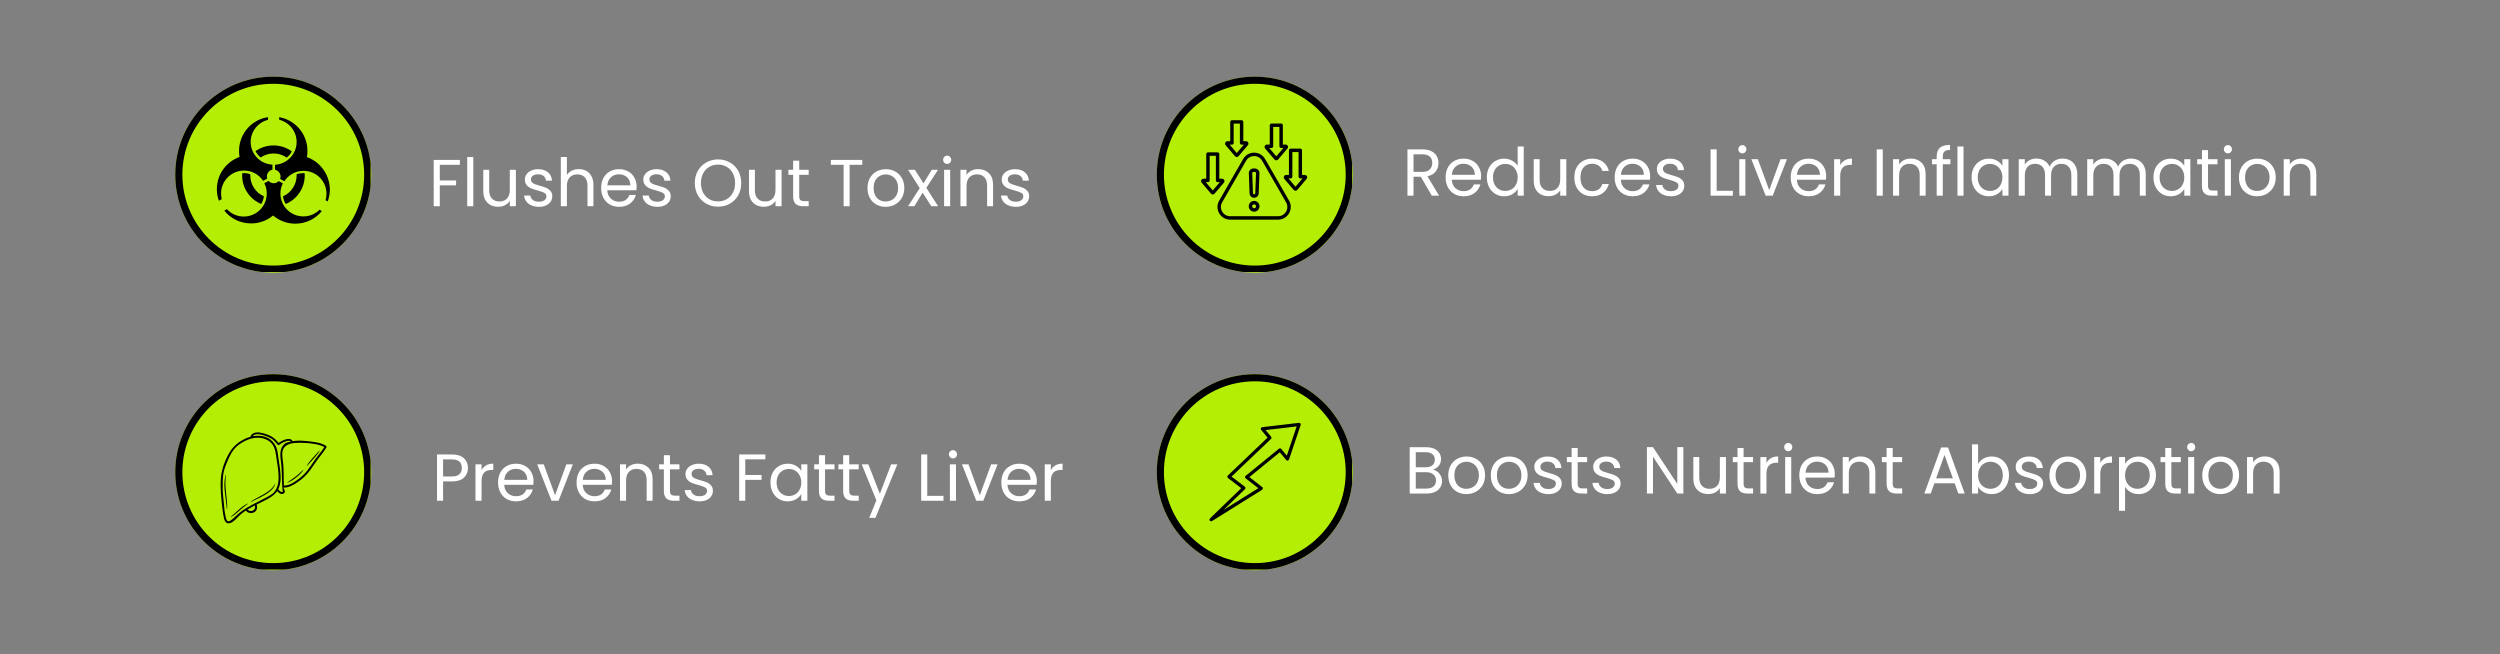 <svg xmlns="http://www.w3.org/2000/svg" xmlns:xlink="http://www.w3.org/1999/xlink" width="703" zoomAndPan="magnify" viewBox="0 0 527.25 138" height="184" preserveAspectRatio="xMidYMid meet" version="1.0"><rect x="0" y="0" width="527.25" height="138" fill="#808080" stroke="none"/><defs><g/><clipPath id="84664b38f5"><path d="M 246.016 19.875 L 279.719 19.875 L 279.719 53.578 L 246.016 53.578 Z M 246.016 19.875 " clip-rule="nonzero"/></clipPath><clipPath id="c3989882d5"><path d="M 36.965 16.172 L 78.305 16.172 L 78.305 57.512 L 36.965 57.512 Z M 36.965 16.172 " clip-rule="nonzero"/></clipPath><clipPath id="3d8667251d"><path d="M 57.633 16.172 C 46.219 16.172 36.965 25.426 36.965 36.844 C 36.965 48.258 46.219 57.512 57.633 57.512 C 69.051 57.512 78.305 48.258 78.305 36.844 C 78.305 25.426 69.051 16.172 57.633 16.172 Z M 57.633 16.172 " clip-rule="nonzero"/></clipPath><clipPath id="510944eb6a"><path d="M 0.965 0.172 L 42.305 0.172 L 42.305 41.512 L 0.965 41.512 Z M 0.965 0.172 " clip-rule="nonzero"/></clipPath><clipPath id="4766659035"><path d="M 21.633 0.172 C 10.219 0.172 0.965 9.426 0.965 20.844 C 0.965 32.258 10.219 41.512 21.633 41.512 C 33.051 41.512 42.305 32.258 42.305 20.844 C 42.305 9.426 33.051 0.172 21.633 0.172 Z M 21.633 0.172 " clip-rule="nonzero"/></clipPath><clipPath id="431255d50f"><rect x="0" width="43" y="0" height="42"/></clipPath><clipPath id="dca8a39149"><path d="M 36.965 16.172 L 78.156 16.172 L 78.156 57.363 L 36.965 57.363 Z M 36.965 16.172 " clip-rule="nonzero"/></clipPath><clipPath id="cc19b42c0b"><path d="M 57.629 16.172 C 46.215 16.172 36.965 25.426 36.965 36.836 C 36.965 48.25 46.215 57.504 57.629 57.504 C 69.043 57.504 78.297 48.25 78.297 36.836 C 78.297 25.426 69.043 16.172 57.629 16.172 Z M 57.629 16.172 " clip-rule="nonzero"/></clipPath><clipPath id="c6187b5554"><path d="M 47 38 L 68 38 L 68 47.176 L 47 47.176 Z M 47 38 " clip-rule="nonzero"/></clipPath><clipPath id="e0489c9f19"><path d="M 45.672 24.707 L 58 24.707 L 58 43 L 45.672 43 Z M 45.672 24.707 " clip-rule="nonzero"/></clipPath><clipPath id="c66777c5bb"><path d="M 58 24.707 L 69.641 24.707 L 69.641 43 L 58 43 Z M 58 24.707 " clip-rule="nonzero"/></clipPath><clipPath id="36abc89ac3"><path d="M 36.965 78.922 L 78.305 78.922 L 78.305 120.266 L 36.965 120.266 Z M 36.965 78.922 " clip-rule="nonzero"/></clipPath><clipPath id="10964c3c52"><path d="M 57.633 78.922 C 46.219 78.922 36.965 88.176 36.965 99.594 C 36.965 111.008 46.219 120.266 57.633 120.266 C 69.051 120.266 78.305 111.008 78.305 99.594 C 78.305 88.176 69.051 78.922 57.633 78.922 Z M 57.633 78.922 " clip-rule="nonzero"/></clipPath><clipPath id="9b9517eecd"><path d="M 0.965 0.922 L 42.305 0.922 L 42.305 42.266 L 0.965 42.266 Z M 0.965 0.922 " clip-rule="nonzero"/></clipPath><clipPath id="116266e38f"><path d="M 21.633 0.922 C 10.219 0.922 0.965 10.176 0.965 21.594 C 0.965 33.008 10.219 42.266 21.633 42.266 C 33.051 42.266 42.305 33.008 42.305 21.594 C 42.305 10.176 33.051 0.922 21.633 0.922 Z M 21.633 0.922 " clip-rule="nonzero"/></clipPath><clipPath id="73e7542f0c"><rect x="0" width="43" y="0" height="43"/></clipPath><clipPath id="0ff5122063"><path d="M 36.965 78.922 L 78.156 78.922 L 78.156 120.113 L 36.965 120.113 Z M 36.965 78.922 " clip-rule="nonzero"/></clipPath><clipPath id="d067a31b58"><path d="M 57.629 78.922 C 46.215 78.922 36.965 88.176 36.965 99.59 C 36.965 111.004 46.215 120.254 57.629 120.254 C 69.043 120.254 78.297 111.004 78.297 99.59 C 78.297 88.176 69.043 78.922 57.629 78.922 Z M 57.629 78.922 " clip-rule="nonzero"/></clipPath><clipPath id="28879d5e95"><path d="M 46.414 91 L 68.883 91 L 68.883 110.414 L 46.414 110.414 Z M 46.414 91 " clip-rule="nonzero"/></clipPath><clipPath id="0f5e75a500"><path d="M 243.973 16.172 L 285.312 16.172 L 285.312 57.512 L 243.973 57.512 Z M 243.973 16.172 " clip-rule="nonzero"/></clipPath><clipPath id="beec99d36e"><path d="M 264.645 16.172 C 253.227 16.172 243.973 25.426 243.973 36.844 C 243.973 48.258 253.227 57.512 264.645 57.512 C 276.059 57.512 285.312 48.258 285.312 36.844 C 285.312 25.426 276.059 16.172 264.645 16.172 Z M 264.645 16.172 " clip-rule="nonzero"/></clipPath><clipPath id="ed8f126396"><path d="M 0.973 0.172 L 42.312 0.172 L 42.312 41.512 L 0.973 41.512 Z M 0.973 0.172 " clip-rule="nonzero"/></clipPath><clipPath id="1489e231c7"><path d="M 21.645 0.172 C 10.227 0.172 0.973 9.426 0.973 20.844 C 0.973 32.258 10.227 41.512 21.645 41.512 C 33.059 41.512 42.312 32.258 42.312 20.844 C 42.312 9.426 33.059 0.172 21.645 0.172 Z M 21.645 0.172 " clip-rule="nonzero"/></clipPath><clipPath id="02e4dbf2af"><rect x="0" width="43" y="0" height="42"/></clipPath><clipPath id="d504d6f998"><path d="M 243.973 16.172 L 285.164 16.172 L 285.164 57.363 L 243.973 57.363 Z M 243.973 16.172 " clip-rule="nonzero"/></clipPath><clipPath id="fc23d9f270"><path d="M 264.641 16.172 C 253.227 16.172 243.973 25.426 243.973 36.836 C 243.973 48.25 253.227 57.504 264.641 57.504 C 276.051 57.504 285.305 48.25 285.305 36.836 C 285.305 25.426 276.051 16.172 264.641 16.172 Z M 264.641 16.172 " clip-rule="nonzero"/></clipPath><clipPath id="9ff0db98f1"><path d="M 253.262 25.352 L 275.727 25.352 L 275.727 46.32 L 253.262 46.32 Z M 253.262 25.352 " clip-rule="nonzero"/></clipPath><clipPath id="2e22ad262f"><path d="M 243.973 78.922 L 285.312 78.922 L 285.312 120.266 L 243.973 120.266 Z M 243.973 78.922 " clip-rule="nonzero"/></clipPath><clipPath id="fc46d6aa1c"><path d="M 264.645 78.922 C 253.227 78.922 243.973 88.176 243.973 99.594 C 243.973 111.008 253.227 120.266 264.645 120.266 C 276.059 120.266 285.312 111.008 285.312 99.594 C 285.312 88.176 276.059 78.922 264.645 78.922 Z M 264.645 78.922 " clip-rule="nonzero"/></clipPath><clipPath id="dad36eb7ef"><path d="M 0.973 0.922 L 42.312 0.922 L 42.312 42.266 L 0.973 42.266 Z M 0.973 0.922 " clip-rule="nonzero"/></clipPath><clipPath id="d700e69aa4"><path d="M 21.645 0.922 C 10.227 0.922 0.973 10.176 0.973 21.594 C 0.973 33.008 10.227 42.266 21.645 42.266 C 33.059 42.266 42.312 33.008 42.312 21.594 C 42.312 10.176 33.059 0.922 21.645 0.922 Z M 21.645 0.922 " clip-rule="nonzero"/></clipPath><clipPath id="e7af167b91"><rect x="0" width="43" y="0" height="43"/></clipPath><clipPath id="8fe2f37109"><path d="M 243.973 78.922 L 285.164 78.922 L 285.164 120.113 L 243.973 120.113 Z M 243.973 78.922 " clip-rule="nonzero"/></clipPath><clipPath id="44728f4c7d"><path d="M 264.641 78.922 C 253.227 78.922 243.973 88.176 243.973 99.59 C 243.973 111.004 253.227 120.254 264.641 120.254 C 276.051 120.254 285.305 111.004 285.305 99.59 C 285.305 88.176 276.051 78.922 264.641 78.922 Z M 264.641 78.922 " clip-rule="nonzero"/></clipPath><clipPath id="236dfd83a7"><path d="M 255 89.141 L 274.371 89.141 L 274.371 110 L 255 110 Z M 255 89.141 " clip-rule="nonzero"/></clipPath></defs><g clip-path="url(#84664b38f5)"><path fill="#000000" d="M 279.719 36.727 C 279.719 41.379 277.832 45.594 274.781 48.645 C 271.734 51.691 267.52 53.578 262.867 53.578 C 258.215 53.578 254 51.691 250.949 48.645 C 247.902 45.594 246.016 41.379 246.016 36.727 C 246.016 32.074 247.902 27.863 250.953 24.812 C 254 21.762 258.215 19.875 262.867 19.875 C 267.52 19.875 271.734 21.762 274.781 24.812 C 277.832 27.863 279.719 32.074 279.719 36.727 Z M 274.215 48.074 C 277.117 45.172 278.914 41.16 278.914 36.727 C 278.914 32.297 277.117 28.285 274.215 25.379 C 271.309 22.477 267.297 20.68 262.867 20.68 C 258.434 20.68 254.426 22.477 251.52 25.379 C 248.617 28.285 246.82 32.297 246.82 36.727 C 246.82 41.16 248.617 45.172 251.52 48.074 C 254.426 50.977 258.434 52.773 262.867 52.773 C 267.297 52.773 271.309 50.977 274.215 48.074 Z M 274.215 48.074 " fill-opacity="1" fill-rule="nonzero"/></g><g clip-path="url(#c3989882d5)"><g clip-path="url(#3d8667251d)"><g transform="matrix(1, 0, 0, 1, 36, 16)"><g clip-path="url(#431255d50f)"><g clip-path="url(#510944eb6a)"><g clip-path="url(#4766659035)"><path fill="#b3ee04" d="M 0.965 0.172 L 42.305 0.172 L 42.305 41.512 L 0.965 41.512 Z M 0.965 0.172 " fill-opacity="1" fill-rule="nonzero"/></g></g></g></g></g></g><g clip-path="url(#dca8a39149)"><g clip-path="url(#cc19b42c0b)"><path stroke-linecap="butt" transform="matrix(0.749, 0, 0, 0.749, 36.963, 16.172)" fill="none" stroke-linejoin="miter" d="M 27.593 0 C 12.353 0 0.002 12.356 0.002 27.592 C 0.002 42.832 12.353 55.188 27.593 55.188 C 42.834 55.188 55.19 42.832 55.19 27.592 C 55.19 12.356 42.834 0 27.593 0 Z M 27.593 0 " stroke="#000000" stroke-width="4" stroke-opacity="1" stroke-miterlimit="4"/></g></g><path fill="#000000" d="M 51.41 36.512 C 51.297 36.512 51.211 36.512 51.098 36.539 C 51.098 36.711 51.07 36.852 51.07 37.023 C 51.07 39.727 52.754 42.059 55.09 43.023 C 55.375 42.539 55.574 42 55.66 41.402 C 53.949 40.664 52.781 38.957 52.781 36.996 C 52.781 36.91 52.781 36.824 52.781 36.738 C 52.383 36.598 51.926 36.512 51.41 36.512 Z M 51.41 36.512 " fill-opacity="1" fill-rule="nonzero"/><path fill="#000000" d="M 61.391 32.215 C 61.449 32.133 61.504 32.047 61.535 31.934 C 61.391 31.848 61.277 31.734 61.133 31.648 C 58.824 30.227 55.973 30.395 53.891 31.875 C 54.148 32.387 54.52 32.844 54.977 33.211 C 56.516 32.16 58.566 32.047 60.25 33.098 C 60.336 33.156 60.395 33.211 60.477 33.242 C 60.793 32.984 61.133 32.645 61.391 32.215 Z M 61.391 32.215 " fill-opacity="1" fill-rule="nonzero"/><path fill="#000000" d="M 63.93 36.512 C 64.043 36.512 64.129 36.512 64.242 36.539 C 64.242 36.711 64.27 36.852 64.27 37.023 C 64.27 39.727 62.59 42.059 60.25 43.023 C 59.965 42.539 59.766 42 59.68 41.402 C 61.391 40.664 62.559 38.957 62.559 36.996 C 62.559 36.91 62.559 36.824 62.559 36.738 C 62.957 36.598 63.445 36.512 63.93 36.512 Z M 63.93 36.512 " fill-opacity="1" fill-rule="nonzero"/><g clip-path="url(#c6187b5554)"><path fill="#000000" d="M 67.406 44.219 C 66.523 45.102 65.324 45.641 63.984 45.641 C 61.305 45.641 59.137 43.48 59.137 40.805 C 59.137 40.039 59.34 39.297 59.652 38.672 L 58.77 38.188 C 58.512 38.473 58.141 38.645 57.715 38.645 C 57.285 38.645 56.914 38.445 56.629 38.16 L 55.746 38.645 C 56.086 39.297 56.258 40.039 56.258 40.836 C 56.258 43.508 54.094 45.668 51.41 45.668 C 49.988 45.668 48.73 45.07 47.848 44.105 L 47.305 44.418 C 48.617 46.066 50.672 47.121 52.953 47.121 C 54.719 47.121 56.344 46.492 57.598 45.441 C 58.852 46.523 60.508 47.176 62.273 47.176 C 64.527 47.176 66.551 46.152 67.863 44.531 Z M 67.406 44.219 " fill-opacity="1" fill-rule="nonzero"/></g><g clip-path="url(#e0489c9f19)"><path fill="#000000" d="M 52.867 29.941 C 52.867 27.695 54.434 25.789 56.516 25.277 L 56.516 24.707 C 53.066 25.219 50.414 28.207 50.414 31.82 C 50.414 32.246 50.441 32.672 50.527 33.098 C 47.734 34.094 45.738 36.766 45.738 39.895 C 45.738 40.75 45.879 41.574 46.164 42.34 L 46.766 42 C 46.68 41.629 46.621 41.23 46.621 40.805 C 46.621 38.133 48.789 35.973 51.469 35.973 C 53.152 35.973 54.633 36.824 55.488 38.133 L 56.371 37.648 C 56.316 37.508 56.289 37.336 56.289 37.195 C 56.289 36.484 56.801 35.914 57.457 35.773 L 57.457 34.719 C 54.891 34.605 52.867 32.5 52.867 29.941 Z M 52.867 29.941 " fill-opacity="1" fill-rule="nonzero"/></g><g clip-path="url(#c66777c5bb)"><path fill="#000000" d="M 64.727 33.125 C 64.812 32.699 64.84 32.273 64.84 31.82 C 64.84 28.262 62.273 25.305 58.883 24.707 L 58.883 25.25 C 60.992 25.789 62.559 27.668 62.559 29.941 C 62.559 32.5 60.535 34.605 58 34.746 L 58 35.801 C 58.652 35.941 59.168 36.512 59.168 37.223 C 59.168 37.395 59.137 37.562 59.082 37.734 L 59.965 38.219 C 60.82 36.91 62.305 36.027 64.016 36.027 C 66.695 36.027 68.859 38.188 68.859 40.863 C 68.859 41.348 68.773 41.801 68.66 42.227 L 69.117 42.484 C 69.402 41.688 69.574 40.836 69.574 39.953 C 69.516 36.797 67.52 34.121 64.727 33.125 Z M 64.727 33.125 " fill-opacity="1" fill-rule="nonzero"/></g><g clip-path="url(#36abc89ac3)"><g clip-path="url(#10964c3c52)"><g transform="matrix(1, 0, 0, 1, 36, 78)"><g clip-path="url(#73e7542f0c)"><g clip-path="url(#9b9517eecd)"><g clip-path="url(#116266e38f)"><path fill="#b3ee04" d="M 0.965 0.922 L 42.305 0.922 L 42.305 42.266 L 0.965 42.266 Z M 0.965 0.922 " fill-opacity="1" fill-rule="nonzero"/></g></g></g></g></g></g><g clip-path="url(#0ff5122063)"><g clip-path="url(#d067a31b58)"><path stroke-linecap="butt" transform="matrix(0.749, 0, 0, 0.749, 36.963, 78.923)" fill="none" stroke-linejoin="miter" d="M 27.593 -0.001 C 12.353 -0.001 0.002 12.355 0.002 27.595 C 0.002 42.836 12.353 55.187 27.593 55.187 C 42.834 55.187 55.19 42.836 55.19 27.595 C 55.19 12.355 42.834 -0.001 27.593 -0.001 Z M 27.593 -0.001 " stroke="#000000" stroke-width="4" stroke-opacity="1" stroke-miterlimit="4"/></g></g><g clip-path="url(#28879d5e95)"><path fill="#000000" d="M 52.199 107.461 C 52.859 108.203 54.086 107.57 53.742 106.609 C 53.219 106.875 52.699 107.156 52.199 107.461 Z M 58.715 101.484 C 58.852 99.965 58.59 98.457 58.352 96.961 C 58.121 95.496 58.074 93.891 56.688 92.988 C 55.34 92.113 53.691 92.168 52.238 92.742 C 51.371 93.121 50.488 93.605 49.805 94.262 C 49.062 94.98 48.562 95.918 48.152 96.855 C 47.723 97.836 47.266 98.855 47.105 99.918 C 46.953 100.938 46.953 101.965 46.965 102.992 C 46.973 104.055 47.125 105.09 47.211 106.148 C 47.285 107.129 47.391 108.199 47.629 109.16 C 47.695 109.438 47.883 110.078 48.293 109.938 C 48.438 109.891 48.57 109.824 48.695 109.738 C 48.973 109.547 49.227 109.332 49.469 109.102 C 49.883 108.711 50.281 108.316 50.734 107.973 C 52.285 106.793 54.062 106.031 55.773 105.117 C 56.57 104.691 57.539 104.27 58.051 103.484 C 58.441 102.887 58.652 102.191 58.715 101.484 Z M 61.309 93.137 C 60.957 92.562 59.199 93.527 58.879 93.82 C 58.797 93.895 58.664 93.91 58.582 93.82 C 58.172 93.355 57.812 92.844 57.266 92.523 C 56.836 92.273 56.375 92.062 55.902 91.906 C 55.223 91.684 53.82 91.254 53.316 92 C 54.777 91.734 56.371 91.973 57.434 93.062 C 58.086 93.734 58.469 94.574 58.566 95.504 C 58.676 96.496 58.871 97.48 59 98.469 C 59.18 99.828 59.348 101.336 58.902 102.664 C 58.84 102.852 58.766 103.023 58.684 103.188 C 58.691 103.195 58.695 103.203 58.703 103.211 C 58.832 103.398 59.012 103.594 59.219 103.703 C 59.348 103.77 59.5 103.773 59.637 103.73 C 59.449 102.383 59.48 101.078 59.43 99.711 C 59.398 98.695 59.301 97.695 59.176 96.688 C 59.09 95.977 59.082 95.215 59.352 94.543 C 59.504 94.168 59.758 93.812 60.078 93.562 C 60.449 93.273 60.871 93.254 61.309 93.137 Z M 66.594 96.715 C 67.176 95.898 67.879 95.152 68.398 94.293 C 67.344 93.691 65.816 93.531 64.648 93.438 C 63.812 93.367 62.973 93.375 62.137 93.43 C 61.078 93.5 59.879 93.934 59.613 95.07 C 59.395 96.008 59.66 96.992 59.742 97.93 C 59.875 99.422 59.793 100.914 59.879 102.402 C 60.898 102.441 61.816 101.836 62.625 101.273 C 63.457 100.688 64.191 100.039 64.82 99.234 C 65.453 98.426 66 97.555 66.594 96.715 Z M 68.766 94.023 C 68.867 94.09 68.883 94.195 68.848 94.281 C 68.852 94.32 68.844 94.363 68.82 94.402 C 68.184 95.5 67.281 96.434 66.57 97.484 C 65.977 98.355 65.398 99.258 64.688 100.039 C 63.992 100.805 63.184 101.441 62.305 101.984 C 61.547 102.457 60.715 102.879 59.805 102.816 C 59.793 103.035 59.98 103.246 60.047 103.453 C 60.121 103.691 60.051 103.934 59.836 104.074 C 59.328 104.402 58.789 103.984 58.457 103.57 C 57.875 104.438 56.988 104.953 55.984 105.48 C 55.371 105.801 54.738 106.105 54.113 106.422 C 54.336 107.027 54.211 107.742 53.57 108.055 C 52.941 108.359 52.285 108.199 51.848 107.684 C 51.488 107.918 51.133 108.172 50.801 108.449 C 50.102 109.027 49.219 110.312 48.242 110.371 C 47.734 110.402 47.383 109.914 47.27 109.457 C 47.07 108.641 46.961 107.766 46.867 106.93 C 46.641 104.902 46.418 102.863 46.586 100.82 C 46.734 98.996 47.406 97.184 48.312 95.59 C 49.184 94.059 50.445 93.062 52.059 92.367 C 52.066 92.363 52.074 92.363 52.082 92.359 C 52.094 92.355 52.098 92.352 52.109 92.348 C 52.336 92.258 52.566 92.18 52.809 92.117 C 52.812 92.102 52.816 92.082 52.82 92.066 C 53.262 90.969 54.621 91.113 55.566 91.379 C 56.188 91.551 56.812 91.793 57.371 92.117 C 57.941 92.449 58.332 92.914 58.758 93.414 C 59.5 92.852 61.254 92.051 61.715 93.047 C 62.668 92.867 63.684 92.918 64.648 93.02 C 65.977 93.16 67.621 93.285 68.766 94.023 " fill-opacity="1" fill-rule="nonzero"/></g><path fill="#000000" d="M 67.453 95.016 C 67.504 95.055 66.945 95.836 66.152 96.711 C 65.371 97.574 64.75 98.309 64.695 98.262 C 64.648 98.227 65.184 97.434 65.977 96.555 C 66.766 95.68 67.398 94.977 67.453 95.016 " fill-opacity="1" fill-rule="nonzero"/><path fill="#000000" d="M 63.996 99.074 C 64.023 99.094 63.887 99.305 63.625 99.613 C 63.363 99.918 62.969 100.312 62.484 100.695 C 62 101.078 61.527 101.375 61.168 101.562 C 60.812 101.75 60.578 101.836 60.562 101.809 C 60.547 101.777 60.754 101.641 61.086 101.422 C 61.414 101.199 61.863 100.887 62.34 100.516 C 62.809 100.137 63.219 99.77 63.504 99.496 C 63.793 99.223 63.973 99.051 63.996 99.074 " fill-opacity="1" fill-rule="nonzero"/><path fill="#000000" d="M 58.035 101.996 C 58.047 101.996 58.039 102.094 57.984 102.258 C 57.93 102.422 57.82 102.652 57.633 102.902 C 57.449 103.148 57.191 103.418 56.879 103.676 C 56.562 103.934 56.188 104.18 55.789 104.414 C 54.984 104.883 54.223 105.23 53.68 105.496 C 53.137 105.758 52.812 105.938 52.793 105.91 C 52.773 105.887 53.07 105.648 53.602 105.352 C 54.125 105.043 54.879 104.672 55.672 104.215 C 56.461 103.754 57.125 103.25 57.504 102.797 C 57.895 102.348 57.996 101.98 58.035 101.996 " fill-opacity="1" fill-rule="nonzero"/><path fill="#000000" d="M 52.328 106.191 C 52.344 106.223 52.129 106.371 51.785 106.613 C 51.449 106.867 51.004 107.234 50.523 107.664 C 50.043 108.098 49.59 108.477 49.242 108.727 C 48.887 108.965 48.656 109.09 48.637 109.066 C 48.617 109.035 48.82 108.863 49.141 108.594 C 49.457 108.316 49.887 107.922 50.367 107.488 C 50.852 107.055 51.324 106.699 51.695 106.477 C 52.066 106.262 52.312 106.164 52.328 106.191 " fill-opacity="1" fill-rule="nonzero"/><path fill="#000000" d="M 47.91 106.387 C 47.938 107.07 47.902 107.488 47.871 107.488 C 47.836 107.488 47.816 107.066 47.742 106.398 C 47.676 105.73 47.531 104.809 47.418 103.777 C 47.359 103.262 47.328 102.766 47.324 102.316 C 47.324 102.09 47.328 101.875 47.344 101.676 C 47.352 101.473 47.379 101.285 47.398 101.117 C 47.492 100.445 47.637 100.047 47.664 100.047 C 47.703 100.055 47.613 100.465 47.562 101.137 C 47.555 101.301 47.539 101.484 47.539 101.684 C 47.531 101.879 47.535 102.09 47.543 102.312 C 47.559 102.754 47.594 103.242 47.648 103.754 C 47.766 104.773 47.883 105.707 47.91 106.387 " fill-opacity="1" fill-rule="nonzero"/><g clip-path="url(#0f5e75a500)"><g clip-path="url(#beec99d36e)"><g transform="matrix(1, 0, 0, 1, 243, 16)"><g clip-path="url(#02e4dbf2af)"><g clip-path="url(#ed8f126396)"><g clip-path="url(#1489e231c7)"><path fill="#b3ee04" d="M 0.973 0.172 L 42.312 0.172 L 42.312 41.512 L 0.973 41.512 Z M 0.973 0.172 " fill-opacity="1" fill-rule="nonzero"/></g></g></g></g></g></g><g clip-path="url(#d504d6f998)"><g clip-path="url(#fc23d9f270)"><path stroke-linecap="butt" transform="matrix(0.749, 0, 0, 0.749, 243.973, 16.172)" fill="none" stroke-linejoin="miter" d="M 27.596 0 C 12.356 0 -0 12.356 -0 27.592 C -0 42.832 12.356 55.188 27.596 55.188 C 42.831 55.188 55.187 42.832 55.187 27.592 C 55.187 12.356 42.831 0 27.596 0 Z M 27.596 0 " stroke="#000000" stroke-width="4" stroke-opacity="1" stroke-miterlimit="4"/></g></g><g clip-path="url(#9ff0db98f1)"><path fill="#000000" d="M 266.805 33.531 C 266.324 32.695 265.461 32.195 264.496 32.195 C 263.527 32.195 262.664 32.695 262.184 33.531 L 257.125 42.312 C 256.645 43.148 256.645 44.148 257.125 44.988 C 257.609 45.824 258.473 46.324 259.438 46.324 L 269.551 46.324 C 270.516 46.324 271.379 45.824 271.863 44.988 C 272.344 44.148 272.344 43.148 271.863 42.312 Z M 271.238 44.625 C 270.883 45.234 270.254 45.602 269.551 45.602 L 259.438 45.602 C 258.734 45.602 258.105 45.234 257.754 44.625 C 257.398 44.012 257.398 43.285 257.75 42.672 L 262.809 33.895 C 263.16 33.285 263.789 32.918 264.496 32.918 C 265.199 32.918 265.828 33.285 266.18 33.895 L 271.238 42.672 C 271.59 43.285 271.59 44.012 271.238 44.625 Z M 264.496 42.371 C 263.867 42.371 263.359 42.883 263.359 43.508 C 263.359 44.137 263.867 44.645 264.496 44.645 C 265.121 44.645 265.629 44.137 265.629 43.508 C 265.629 42.883 265.121 42.371 264.496 42.371 Z M 264.496 43.922 C 264.266 43.922 264.082 43.738 264.082 43.508 C 264.082 43.281 264.266 43.094 264.496 43.094 C 264.723 43.094 264.906 43.281 264.906 43.508 C 264.906 43.738 264.723 43.922 264.496 43.922 Z M 264.496 41.707 C 265.016 41.707 265.441 41.301 265.461 40.777 L 265.613 36.535 C 265.621 36.266 265.527 36.023 265.344 35.828 C 265.156 35.637 264.914 35.531 264.648 35.531 L 264.34 35.531 C 264.074 35.531 263.832 35.637 263.648 35.828 C 263.461 36.023 263.367 36.266 263.379 36.535 L 263.531 40.777 C 263.547 41.301 263.973 41.707 264.496 41.707 Z M 264.168 36.332 C 264.215 36.277 264.27 36.258 264.34 36.258 L 264.648 36.258 C 264.719 36.258 264.773 36.277 264.824 36.332 C 264.871 36.383 264.895 36.438 264.891 36.508 L 264.738 40.75 C 264.734 40.883 264.625 40.984 264.496 40.984 C 264.363 40.984 264.254 40.883 264.25 40.75 L 264.098 36.508 C 264.094 36.438 264.117 36.383 264.168 36.332 Z M 275.637 37.191 C 275.555 37.008 275.379 36.898 275.18 36.898 L 274.594 36.898 L 274.594 31.707 C 274.594 31.508 274.434 31.344 274.23 31.344 L 272.199 31.344 C 272 31.344 271.836 31.508 271.836 31.707 L 271.836 36.898 L 271.254 36.898 C 271.055 36.898 270.879 37.008 270.793 37.191 C 270.711 37.371 270.738 37.578 270.867 37.73 L 272.832 40.047 C 272.926 40.16 273.066 40.227 273.215 40.227 C 273.363 40.227 273.504 40.16 273.598 40.047 L 275.562 37.73 C 275.691 37.578 275.719 37.371 275.637 37.191 Z M 273.215 39.383 L 271.723 37.621 L 272.199 37.621 C 272.398 37.621 272.559 37.461 272.559 37.258 L 272.559 32.066 L 273.871 32.066 L 273.871 37.258 C 273.871 37.461 274.031 37.621 274.23 37.621 L 274.707 37.621 Z M 258.195 37.98 C 258.109 37.801 257.934 37.688 257.738 37.688 L 257.152 37.688 L 257.152 32.496 C 257.152 32.297 256.988 32.133 256.789 32.133 L 254.758 32.133 C 254.559 32.133 254.395 32.297 254.395 32.496 L 254.395 37.688 L 253.809 37.688 C 253.609 37.688 253.438 37.801 253.352 37.98 C 253.27 38.16 253.297 38.367 253.426 38.52 L 255.391 40.836 C 255.484 40.949 255.625 41.016 255.773 41.016 C 255.922 41.016 256.062 40.949 256.156 40.836 L 258.121 38.52 C 258.25 38.367 258.277 38.16 258.195 37.98 Z M 255.773 40.172 L 254.281 38.41 L 254.758 38.41 C 254.957 38.41 255.117 38.25 255.117 38.051 L 255.117 32.859 L 256.43 32.859 L 256.43 38.051 C 256.43 38.25 256.59 38.41 256.789 38.41 L 257.266 38.41 Z M 260.453 32.934 C 260.547 33.047 260.688 33.113 260.836 33.113 C 260.984 33.113 261.125 33.047 261.219 32.934 L 263.184 30.617 C 263.312 30.465 263.34 30.258 263.258 30.078 C 263.172 29.898 263 29.785 262.801 29.785 L 262.215 29.785 L 262.215 25.715 C 262.215 25.516 262.051 25.352 261.852 25.352 L 259.82 25.352 C 259.621 25.352 259.457 25.516 259.457 25.715 L 259.457 29.785 L 258.871 29.785 C 258.672 29.785 258.5 29.898 258.414 30.078 C 258.332 30.258 258.359 30.465 258.488 30.617 Z M 259.82 30.508 C 260.02 30.508 260.18 30.348 260.18 30.148 L 260.18 26.074 L 261.492 26.074 L 261.492 30.148 C 261.492 30.348 261.652 30.508 261.852 30.508 L 262.328 30.508 L 260.836 32.27 L 259.344 30.508 Z M 268.789 33.637 C 268.883 33.75 269.023 33.816 269.172 33.816 C 269.32 33.816 269.461 33.75 269.555 33.637 L 271.52 31.32 C 271.648 31.168 271.676 30.961 271.594 30.781 C 271.512 30.602 271.336 30.488 271.137 30.488 L 270.551 30.488 L 270.551 26.418 C 270.551 26.215 270.391 26.055 270.188 26.055 L 268.156 26.055 C 267.957 26.055 267.793 26.215 267.793 26.418 L 267.793 30.488 L 267.211 30.488 C 267.012 30.488 266.836 30.602 266.75 30.781 C 266.668 30.961 266.695 31.168 266.824 31.32 Z M 268.156 31.211 C 268.355 31.211 268.516 31.051 268.516 30.848 L 268.516 26.777 L 269.828 26.777 L 269.828 30.848 C 269.828 31.051 269.988 31.211 270.188 31.211 L 270.664 31.211 L 269.172 32.973 L 267.68 31.211 Z M 268.156 31.211 " fill-opacity="1" fill-rule="nonzero"/></g><g clip-path="url(#2e22ad262f)"><g clip-path="url(#fc46d6aa1c)"><g transform="matrix(1, 0, 0, 1, 243, 78)"><g clip-path="url(#e7af167b91)"><g clip-path="url(#dad36eb7ef)"><g clip-path="url(#d700e69aa4)"><path fill="#b3ee04" d="M 0.973 0.922 L 42.312 0.922 L 42.312 42.266 L 0.973 42.266 Z M 0.973 0.922 " fill-opacity="1" fill-rule="nonzero"/></g></g></g></g></g></g><g clip-path="url(#8fe2f37109)"><g clip-path="url(#44728f4c7d)"><path stroke-linecap="butt" transform="matrix(0.749, 0, 0, 0.749, 243.973, 78.923)" fill="none" stroke-linejoin="miter" d="M 27.596 -0.001 C 12.356 -0.001 -0 12.355 -0 27.595 C -0 42.836 12.356 55.187 27.596 55.187 C 42.831 55.187 55.187 42.836 55.187 27.595 C 55.187 12.355 42.831 -0.001 27.596 -0.001 Z M 27.596 -0.001 " stroke="#000000" stroke-width="4" stroke-opacity="1" stroke-miterlimit="4"/></g></g><g clip-path="url(#236dfd83a7)"><path fill="#000000" d="M 273.637 89.434 C 273.359 90.254 273.086 91.074 272.805 91.895 C 272.367 93.199 271.926 94.504 271.484 95.809 C 271.387 96.105 271.285 96.402 271.188 96.699 C 271.383 96.648 271.574 96.594 271.77 96.543 C 271.312 95.992 270.852 95.441 270.395 94.891 C 270.332 94.812 270.266 94.734 270.199 94.656 C 270.07 94.5 269.844 94.547 269.707 94.656 C 269.477 94.844 269.246 95.031 269.012 95.223 C 268.453 95.676 267.891 96.133 267.332 96.59 C 266.656 97.141 265.98 97.691 265.309 98.238 C 264.723 98.715 264.141 99.191 263.555 99.668 C 263.273 99.898 262.969 100.117 262.699 100.363 C 262.695 100.367 262.691 100.371 262.688 100.375 C 262.551 100.484 262.551 100.762 262.688 100.867 C 263.578 101.562 264.473 102.258 265.363 102.949 C 265.488 103.047 265.617 103.145 265.742 103.242 C 265.766 103.059 265.789 102.879 265.809 102.695 C 265.461 102.914 265.113 103.129 264.762 103.348 C 263.918 103.875 263.078 104.402 262.23 104.93 C 261.215 105.562 260.199 106.199 259.184 106.832 C 258.305 107.383 257.426 107.93 256.547 108.477 C 256.258 108.66 255.969 108.84 255.676 109.02 C 255.539 109.105 255.398 109.188 255.266 109.281 C 255.262 109.285 255.254 109.285 255.25 109.293 C 255.391 109.477 255.527 109.656 255.672 109.84 C 255.898 109.621 256.129 109.398 256.355 109.176 C 256.906 108.645 257.453 108.113 258.004 107.582 C 258.668 106.941 259.328 106.297 259.992 105.656 C 260.566 105.102 261.141 104.547 261.715 103.988 C 261.992 103.719 262.285 103.457 262.551 103.18 C 262.559 103.176 262.559 103.172 262.562 103.168 C 262.742 102.996 262.668 102.75 262.496 102.617 C 261.582 101.922 260.668 101.23 259.754 100.535 C 259.625 100.438 259.496 100.34 259.363 100.242 C 259.387 100.426 259.41 100.605 259.434 100.789 C 259.719 100.52 260.004 100.246 260.289 99.977 C 260.977 99.32 261.66 98.668 262.348 98.016 C 263.18 97.219 264.012 96.426 264.844 95.633 C 265.559 94.949 266.277 94.266 266.992 93.582 C 267.344 93.25 267.703 92.926 268.039 92.582 C 268.043 92.578 268.051 92.574 268.055 92.57 C 268.199 92.434 268.172 92.219 268.055 92.074 C 267.598 91.523 267.137 90.973 266.68 90.422 C 266.617 90.344 266.551 90.266 266.484 90.188 C 266.406 90.383 266.32 90.586 266.238 90.781 C 267.113 90.68 267.988 90.578 268.859 90.477 C 270.242 90.312 271.625 90.152 273.012 89.988 C 273.332 89.953 273.652 89.914 273.973 89.875 C 274.152 89.855 274.328 89.734 274.32 89.527 C 274.312 89.355 274.164 89.156 273.973 89.18 C 273.098 89.281 272.223 89.383 271.352 89.484 C 269.969 89.648 268.586 89.809 267.199 89.973 C 266.879 90.008 266.559 90.047 266.238 90.086 C 265.934 90.117 265.789 90.438 265.992 90.68 C 266.449 91.234 266.91 91.785 267.367 92.336 C 267.434 92.414 267.496 92.492 267.562 92.57 C 267.562 92.406 267.562 92.242 267.562 92.074 C 267.277 92.348 266.992 92.621 266.707 92.891 C 266.023 93.547 265.336 94.199 264.648 94.852 C 263.82 95.648 262.988 96.438 262.156 97.234 C 261.438 97.918 260.723 98.602 260.004 99.285 C 259.656 99.617 259.297 99.941 258.957 100.281 C 258.953 100.289 258.949 100.293 258.945 100.297 C 258.766 100.469 258.844 100.715 259.016 100.848 C 259.93 101.539 260.844 102.234 261.754 102.926 C 261.883 103.023 262.016 103.125 262.145 103.223 C 262.121 103.039 262.098 102.855 262.074 102.672 C 261.848 102.895 261.617 103.117 261.391 103.336 C 260.844 103.867 260.293 104.398 259.742 104.93 C 259.078 105.574 258.414 106.215 257.75 106.855 C 257.18 107.414 256.602 107.969 256.031 108.523 C 255.75 108.797 255.461 109.055 255.191 109.336 C 255.188 109.34 255.184 109.344 255.18 109.348 C 254.898 109.621 255.266 110.105 255.602 109.898 C 255.953 109.68 256.301 109.461 256.652 109.242 C 257.496 108.715 258.336 108.188 259.18 107.664 C 260.199 107.027 261.215 106.395 262.23 105.758 C 263.109 105.211 263.988 104.664 264.867 104.113 C 265.293 103.844 265.727 103.59 266.148 103.312 C 266.152 103.305 266.16 103.305 266.164 103.301 C 266.336 103.191 266.422 102.895 266.234 102.75 C 265.344 102.055 264.449 101.363 263.559 100.668 C 263.434 100.57 263.309 100.473 263.18 100.375 C 263.18 100.539 263.18 100.703 263.18 100.867 C 263.414 100.68 263.645 100.488 263.879 100.301 C 264.438 99.844 265 99.387 265.559 98.934 C 266.234 98.383 266.906 97.832 267.582 97.281 C 268.168 96.809 268.75 96.332 269.336 95.855 C 269.617 95.625 269.918 95.402 270.191 95.156 C 270.195 95.156 270.199 95.152 270.203 95.148 C 270.039 95.148 269.875 95.148 269.711 95.148 C 270.168 95.699 270.629 96.254 271.086 96.801 C 271.148 96.883 271.215 96.957 271.281 97.039 C 271.457 97.254 271.785 97.109 271.863 96.883 C 272.137 96.062 272.414 95.242 272.691 94.426 C 273.133 93.121 273.57 91.816 274.012 90.512 C 274.113 90.215 274.211 89.918 274.312 89.621 C 274.371 89.449 274.246 89.23 274.07 89.191 C 273.871 89.148 273.699 89.25 273.637 89.434 Z M 273.637 89.434 " fill-opacity="1" fill-rule="nonzero"/></g><g fill="#ffffff" fill-opacity="1"><g transform="translate(90.392, 43.493)"><g><path d="M 6.594 -9.766 L 6.594 -8.734 L 2.359 -8.734 L 2.359 -5.438 L 5.797 -5.438 L 5.797 -4.406 L 2.359 -4.406 L 2.359 0 L 1.078 0 L 1.078 -9.766 Z M 6.594 -9.766 "/></g></g></g><g fill="#ffffff" fill-opacity="1"><g transform="translate(97.46, 43.493)"><g><path d="M 2.359 -10.375 L 2.359 0 L 1.078 0 L 1.078 -10.375 Z M 2.359 -10.375 "/></g></g></g><g fill="#ffffff" fill-opacity="1"><g transform="translate(100.909, 43.493)"><g><path d="M 7.891 -7.688 L 7.891 0 L 6.609 0 L 6.609 -1.141 C 6.367 -0.742 6.031 -0.438 5.594 -0.219 C 5.164 0 4.688 0.109 4.156 0.109 C 3.562 0.109 3.023 -0.008 2.547 -0.25 C 2.078 -0.5 1.703 -0.867 1.422 -1.359 C 1.148 -1.859 1.016 -2.469 1.016 -3.188 L 1.016 -7.688 L 2.266 -7.688 L 2.266 -3.344 C 2.266 -2.594 2.457 -2.016 2.844 -1.609 C 3.227 -1.203 3.754 -1 4.422 -1 C 5.098 -1 5.629 -1.207 6.016 -1.625 C 6.41 -2.039 6.609 -2.656 6.609 -3.469 L 6.609 -7.688 Z M 7.891 -7.688 "/></g></g></g><g fill="#ffffff" fill-opacity="1"><g transform="translate(109.881, 43.493)"><g><path d="M 3.797 0.125 C 3.211 0.125 2.688 0.023 2.219 -0.172 C 1.75 -0.367 1.379 -0.648 1.109 -1.016 C 0.836 -1.379 0.688 -1.789 0.656 -2.25 L 1.969 -2.25 C 2.008 -1.875 2.191 -1.562 2.516 -1.312 C 2.836 -1.07 3.258 -0.953 3.781 -0.953 C 4.27 -0.953 4.656 -1.055 4.938 -1.266 C 5.219 -1.484 5.359 -1.758 5.359 -2.094 C 5.359 -2.426 5.207 -2.672 4.906 -2.828 C 4.602 -2.992 4.141 -3.16 3.516 -3.328 C 2.941 -3.473 2.473 -3.625 2.109 -3.781 C 1.754 -3.938 1.445 -4.164 1.188 -4.469 C 0.938 -4.77 0.812 -5.164 0.812 -5.656 C 0.812 -6.051 0.926 -6.41 1.156 -6.734 C 1.395 -7.066 1.727 -7.328 2.156 -7.516 C 2.582 -7.711 3.07 -7.812 3.625 -7.812 C 4.477 -7.812 5.164 -7.594 5.688 -7.156 C 6.207 -6.727 6.488 -6.141 6.531 -5.391 L 5.25 -5.391 C 5.227 -5.797 5.066 -6.117 4.766 -6.359 C 4.473 -6.609 4.082 -6.734 3.594 -6.734 C 3.133 -6.734 2.77 -6.633 2.5 -6.438 C 2.227 -6.238 2.094 -5.977 2.094 -5.656 C 2.094 -5.406 2.172 -5.195 2.328 -5.031 C 2.492 -4.875 2.703 -4.742 2.953 -4.641 C 3.203 -4.547 3.547 -4.438 3.984 -4.312 C 4.535 -4.164 4.984 -4.02 5.328 -3.875 C 5.672 -3.727 5.969 -3.508 6.219 -3.219 C 6.469 -2.938 6.594 -2.562 6.594 -2.094 C 6.594 -1.664 6.477 -1.285 6.25 -0.953 C 6.02 -0.617 5.691 -0.352 5.266 -0.156 C 4.836 0.031 4.348 0.125 3.797 0.125 Z M 3.797 0.125 "/></g></g></g><g fill="#ffffff" fill-opacity="1"><g transform="translate(117.199, 43.493)"><g><path d="M 4.891 -7.828 C 5.473 -7.828 5.992 -7.703 6.453 -7.453 C 6.922 -7.203 7.285 -6.828 7.547 -6.328 C 7.816 -5.836 7.953 -5.238 7.953 -4.531 L 7.953 0 L 6.703 0 L 6.703 -4.344 C 6.703 -5.113 6.508 -5.703 6.125 -6.109 C 5.738 -6.516 5.219 -6.719 4.562 -6.719 C 3.883 -6.719 3.348 -6.504 2.953 -6.078 C 2.555 -5.66 2.359 -5.051 2.359 -4.25 L 2.359 0 L 1.078 0 L 1.078 -10.375 L 2.359 -10.375 L 2.359 -6.594 C 2.609 -6.977 2.953 -7.281 3.391 -7.5 C 3.836 -7.719 4.336 -7.828 4.891 -7.828 Z M 4.891 -7.828 "/></g></g></g><g fill="#ffffff" fill-opacity="1"><g transform="translate(126.171, 43.493)"><g><path d="M 8.094 -4.141 C 8.094 -3.891 8.078 -3.629 8.047 -3.359 L 1.906 -3.359 C 1.945 -2.609 2.203 -2.02 2.672 -1.594 C 3.148 -1.164 3.727 -0.953 4.406 -0.953 C 4.957 -0.953 5.414 -1.078 5.781 -1.328 C 6.145 -1.586 6.406 -1.938 6.562 -2.375 L 7.938 -2.375 C 7.727 -1.633 7.316 -1.031 6.703 -0.562 C 6.086 -0.102 5.32 0.125 4.406 0.125 C 3.676 0.125 3.02 -0.035 2.438 -0.359 C 1.863 -0.691 1.414 -1.156 1.094 -1.75 C 0.77 -2.352 0.609 -3.055 0.609 -3.859 C 0.609 -4.648 0.766 -5.344 1.078 -5.938 C 1.398 -6.539 1.848 -7.004 2.422 -7.328 C 2.992 -7.648 3.656 -7.812 4.406 -7.812 C 5.133 -7.812 5.773 -7.648 6.328 -7.328 C 6.891 -7.016 7.32 -6.578 7.625 -6.016 C 7.938 -5.461 8.094 -4.836 8.094 -4.141 Z M 6.766 -4.406 C 6.766 -4.883 6.656 -5.301 6.438 -5.656 C 6.227 -6.008 5.938 -6.273 5.562 -6.453 C 5.195 -6.641 4.789 -6.734 4.344 -6.734 C 3.695 -6.734 3.145 -6.523 2.688 -6.109 C 2.238 -5.703 1.984 -5.133 1.922 -4.406 Z M 6.766 -4.406 "/></g></g></g><g fill="#ffffff" fill-opacity="1"><g transform="translate(134.863, 43.493)"><g><path d="M 3.797 0.125 C 3.211 0.125 2.688 0.023 2.219 -0.172 C 1.75 -0.367 1.379 -0.648 1.109 -1.016 C 0.836 -1.379 0.688 -1.789 0.656 -2.25 L 1.969 -2.25 C 2.008 -1.875 2.191 -1.562 2.516 -1.312 C 2.836 -1.07 3.258 -0.953 3.781 -0.953 C 4.27 -0.953 4.656 -1.055 4.938 -1.266 C 5.219 -1.484 5.359 -1.758 5.359 -2.094 C 5.359 -2.426 5.207 -2.672 4.906 -2.828 C 4.602 -2.992 4.141 -3.16 3.516 -3.328 C 2.941 -3.473 2.473 -3.625 2.109 -3.781 C 1.754 -3.938 1.445 -4.164 1.188 -4.469 C 0.938 -4.77 0.812 -5.164 0.812 -5.656 C 0.812 -6.051 0.926 -6.41 1.156 -6.734 C 1.395 -7.066 1.727 -7.328 2.156 -7.516 C 2.582 -7.711 3.07 -7.812 3.625 -7.812 C 4.477 -7.812 5.164 -7.594 5.688 -7.156 C 6.207 -6.727 6.488 -6.141 6.531 -5.391 L 5.25 -5.391 C 5.227 -5.797 5.066 -6.117 4.766 -6.359 C 4.473 -6.609 4.082 -6.734 3.594 -6.734 C 3.133 -6.734 2.77 -6.633 2.5 -6.438 C 2.227 -6.238 2.094 -5.977 2.094 -5.656 C 2.094 -5.406 2.172 -5.195 2.328 -5.031 C 2.492 -4.875 2.703 -4.742 2.953 -4.641 C 3.203 -4.547 3.547 -4.438 3.984 -4.312 C 4.535 -4.164 4.984 -4.02 5.328 -3.875 C 5.672 -3.727 5.969 -3.508 6.219 -3.219 C 6.469 -2.938 6.594 -2.562 6.594 -2.094 C 6.594 -1.664 6.477 -1.285 6.25 -0.953 C 6.02 -0.617 5.691 -0.352 5.266 -0.156 C 4.836 0.031 4.348 0.125 3.797 0.125 Z M 3.797 0.125 "/></g></g></g><g fill="#ffffff" fill-opacity="1"><g transform="translate(142.181, 43.493)"><g/></g></g><g fill="#ffffff" fill-opacity="1"><g transform="translate(145.924, 43.493)"><g><path d="M 5.516 0.094 C 4.609 0.094 3.781 -0.113 3.031 -0.531 C 2.281 -0.957 1.688 -1.551 1.25 -2.312 C 0.82 -3.082 0.609 -3.941 0.609 -4.891 C 0.609 -5.848 0.82 -6.707 1.25 -7.469 C 1.688 -8.227 2.281 -8.816 3.031 -9.234 C 3.781 -9.66 4.609 -9.875 5.516 -9.875 C 6.422 -9.875 7.25 -9.66 8 -9.234 C 8.75 -8.816 9.336 -8.227 9.766 -7.469 C 10.191 -6.707 10.406 -5.848 10.406 -4.891 C 10.406 -3.93 10.191 -3.07 9.766 -2.312 C 9.336 -1.551 8.75 -0.957 8 -0.531 C 7.25 -0.113 6.422 0.094 5.516 0.094 Z M 5.516 -1.016 C 6.191 -1.016 6.801 -1.172 7.344 -1.484 C 7.895 -1.805 8.328 -2.258 8.641 -2.844 C 8.953 -3.438 9.109 -4.117 9.109 -4.891 C 9.109 -5.672 8.953 -6.352 8.641 -6.938 C 8.328 -7.531 7.898 -7.984 7.359 -8.297 C 6.816 -8.617 6.203 -8.781 5.516 -8.781 C 4.816 -8.781 4.195 -8.617 3.656 -8.297 C 3.113 -7.984 2.688 -7.531 2.375 -6.938 C 2.062 -6.352 1.906 -5.672 1.906 -4.891 C 1.906 -4.117 2.062 -3.438 2.375 -2.844 C 2.688 -2.258 3.113 -1.805 3.656 -1.484 C 4.207 -1.172 4.828 -1.016 5.516 -1.016 Z M 5.516 -1.016 "/></g></g></g><g fill="#ffffff" fill-opacity="1"><g transform="translate(156.943, 43.493)"><g><path d="M 7.891 -7.688 L 7.891 0 L 6.609 0 L 6.609 -1.141 C 6.367 -0.742 6.031 -0.438 5.594 -0.219 C 5.164 0 4.688 0.109 4.156 0.109 C 3.562 0.109 3.023 -0.008 2.547 -0.25 C 2.078 -0.5 1.703 -0.867 1.422 -1.359 C 1.148 -1.859 1.016 -2.469 1.016 -3.188 L 1.016 -7.688 L 2.266 -7.688 L 2.266 -3.344 C 2.266 -2.594 2.457 -2.016 2.844 -1.609 C 3.227 -1.203 3.754 -1 4.422 -1 C 5.098 -1 5.629 -1.207 6.016 -1.625 C 6.41 -2.039 6.609 -2.656 6.609 -3.469 L 6.609 -7.688 Z M 7.891 -7.688 "/></g></g></g><g fill="#ffffff" fill-opacity="1"><g transform="translate(165.915, 43.493)"><g><path d="M 2.641 -6.625 L 2.641 -2.109 C 2.641 -1.734 2.719 -1.469 2.875 -1.312 C 3.031 -1.156 3.305 -1.078 3.703 -1.078 L 4.641 -1.078 L 4.641 0 L 3.484 0 C 2.773 0 2.242 -0.16 1.891 -0.484 C 1.535 -0.816 1.359 -1.359 1.359 -2.109 L 1.359 -6.625 L 0.359 -6.625 L 0.359 -7.688 L 1.359 -7.688 L 1.359 -9.609 L 2.641 -9.609 L 2.641 -7.688 L 4.641 -7.688 L 4.641 -6.625 Z M 2.641 -6.625 "/></g></g></g><g fill="#ffffff" fill-opacity="1"><g transform="translate(171.018, 43.493)"><g/></g></g><g fill="#ffffff" fill-opacity="1"><g transform="translate(174.761, 43.493)"><g><path d="M 7.094 -9.766 L 7.094 -8.734 L 4.422 -8.734 L 4.422 0 L 3.156 0 L 3.156 -8.734 L 0.469 -8.734 L 0.469 -9.766 Z M 7.094 -9.766 "/></g></g></g><g fill="#ffffff" fill-opacity="1"><g transform="translate(182.346, 43.493)"><g><path d="M 4.422 0.125 C 3.703 0.125 3.051 -0.035 2.469 -0.359 C 1.883 -0.691 1.426 -1.156 1.094 -1.75 C 0.77 -2.352 0.609 -3.055 0.609 -3.859 C 0.609 -4.641 0.773 -5.332 1.109 -5.938 C 1.453 -6.539 1.914 -7.004 2.5 -7.328 C 3.094 -7.648 3.754 -7.812 4.484 -7.812 C 5.211 -7.812 5.867 -7.648 6.453 -7.328 C 7.047 -7.004 7.516 -6.539 7.859 -5.938 C 8.203 -5.344 8.375 -4.648 8.375 -3.859 C 8.375 -3.055 8.195 -2.352 7.844 -1.75 C 7.488 -1.156 7.008 -0.691 6.406 -0.359 C 5.812 -0.035 5.148 0.125 4.422 0.125 Z M 4.422 -1 C 4.879 -1 5.312 -1.102 5.719 -1.312 C 6.125 -1.531 6.445 -1.852 6.688 -2.281 C 6.938 -2.707 7.062 -3.234 7.062 -3.859 C 7.062 -4.473 6.938 -4.992 6.688 -5.422 C 6.445 -5.848 6.129 -6.164 5.734 -6.375 C 5.348 -6.594 4.926 -6.703 4.469 -6.703 C 4 -6.703 3.57 -6.594 3.188 -6.375 C 2.801 -6.164 2.488 -5.848 2.25 -5.422 C 2.02 -4.992 1.906 -4.473 1.906 -3.859 C 1.906 -3.234 2.02 -2.703 2.25 -2.266 C 2.477 -1.836 2.781 -1.52 3.156 -1.312 C 3.539 -1.102 3.961 -1 4.422 -1 Z M 4.422 -1 "/></g></g></g><g fill="#ffffff" fill-opacity="1"><g transform="translate(191.318, 43.493)"><g><path d="M 5.094 0 L 3.266 -2.859 L 1.516 0 L 0.188 0 L 2.656 -3.812 L 0.188 -7.688 L 1.625 -7.688 L 3.453 -4.828 L 5.188 -7.688 L 6.516 -7.688 L 4.047 -3.875 L 6.531 0 Z M 5.094 0 "/></g></g></g><g fill="#ffffff" fill-opacity="1"><g transform="translate(198.033, 43.493)"><g><path d="M 1.734 -8.922 C 1.492 -8.922 1.289 -9.004 1.125 -9.172 C 0.957 -9.348 0.875 -9.555 0.875 -9.797 C 0.875 -10.035 0.957 -10.238 1.125 -10.406 C 1.289 -10.582 1.492 -10.672 1.734 -10.672 C 1.973 -10.672 2.172 -10.582 2.328 -10.406 C 2.492 -10.238 2.578 -10.035 2.578 -9.797 C 2.578 -9.555 2.492 -9.348 2.328 -9.172 C 2.172 -9.004 1.973 -8.922 1.734 -8.922 Z M 2.359 -7.688 L 2.359 0 L 1.078 0 L 1.078 -7.688 Z M 2.359 -7.688 "/></g></g></g><g fill="#ffffff" fill-opacity="1"><g transform="translate(201.482, 43.493)"><g><path d="M 4.828 -7.828 C 5.754 -7.828 6.504 -7.539 7.078 -6.969 C 7.66 -6.406 7.953 -5.594 7.953 -4.531 L 7.953 0 L 6.703 0 L 6.703 -4.344 C 6.703 -5.113 6.508 -5.703 6.125 -6.109 C 5.738 -6.516 5.219 -6.719 4.562 -6.719 C 3.883 -6.719 3.348 -6.504 2.953 -6.078 C 2.555 -5.66 2.359 -5.051 2.359 -4.25 L 2.359 0 L 1.078 0 L 1.078 -7.688 L 2.359 -7.688 L 2.359 -6.594 C 2.609 -6.977 2.945 -7.281 3.375 -7.5 C 3.812 -7.719 4.297 -7.828 4.828 -7.828 Z M 4.828 -7.828 "/></g></g></g><g fill="#ffffff" fill-opacity="1"><g transform="translate(210.454, 43.493)"><g><path d="M 3.797 0.125 C 3.211 0.125 2.688 0.023 2.219 -0.172 C 1.75 -0.367 1.379 -0.648 1.109 -1.016 C 0.836 -1.379 0.688 -1.789 0.656 -2.25 L 1.969 -2.25 C 2.008 -1.875 2.191 -1.562 2.516 -1.312 C 2.836 -1.07 3.258 -0.953 3.781 -0.953 C 4.27 -0.953 4.656 -1.055 4.938 -1.266 C 5.219 -1.484 5.359 -1.758 5.359 -2.094 C 5.359 -2.426 5.207 -2.672 4.906 -2.828 C 4.602 -2.992 4.141 -3.16 3.516 -3.328 C 2.941 -3.473 2.473 -3.625 2.109 -3.781 C 1.754 -3.938 1.445 -4.164 1.188 -4.469 C 0.938 -4.77 0.812 -5.164 0.812 -5.656 C 0.812 -6.051 0.926 -6.41 1.156 -6.734 C 1.395 -7.066 1.727 -7.328 2.156 -7.516 C 2.582 -7.711 3.07 -7.812 3.625 -7.812 C 4.477 -7.812 5.164 -7.594 5.688 -7.156 C 6.207 -6.727 6.488 -6.141 6.531 -5.391 L 5.25 -5.391 C 5.227 -5.797 5.066 -6.117 4.766 -6.359 C 4.473 -6.609 4.082 -6.734 3.594 -6.734 C 3.133 -6.734 2.77 -6.633 2.5 -6.438 C 2.227 -6.238 2.094 -5.977 2.094 -5.656 C 2.094 -5.406 2.172 -5.195 2.328 -5.031 C 2.492 -4.875 2.703 -4.742 2.953 -4.641 C 3.203 -4.547 3.547 -4.438 3.984 -4.312 C 4.535 -4.164 4.984 -4.02 5.328 -3.875 C 5.672 -3.727 5.969 -3.508 6.219 -3.219 C 6.469 -2.938 6.594 -2.562 6.594 -2.094 C 6.594 -1.664 6.477 -1.285 6.25 -0.953 C 6.02 -0.617 5.691 -0.352 5.266 -0.156 C 4.836 0.031 4.348 0.125 3.797 0.125 Z M 3.797 0.125 "/></g></g></g><g fill="#ffffff" fill-opacity="1"><g transform="translate(295.751, 41.269)"><g><path d="M 6.219 0 L 3.891 -4 L 2.359 -4 L 2.359 0 L 1.078 0 L 1.078 -9.766 L 4.234 -9.766 C 4.973 -9.766 5.598 -9.641 6.109 -9.391 C 6.617 -9.141 7 -8.797 7.25 -8.359 C 7.5 -7.93 7.625 -7.441 7.625 -6.891 C 7.625 -6.223 7.43 -5.629 7.047 -5.109 C 6.66 -4.598 6.078 -4.258 5.297 -4.094 L 7.75 0 Z M 2.359 -5.016 L 4.234 -5.016 C 4.922 -5.016 5.438 -5.188 5.781 -5.531 C 6.133 -5.875 6.312 -6.328 6.312 -6.891 C 6.312 -7.473 6.141 -7.922 5.797 -8.234 C 5.453 -8.555 4.93 -8.719 4.234 -8.719 L 2.359 -8.719 Z M 2.359 -5.016 "/></g></g></g><g fill="#ffffff" fill-opacity="1"><g transform="translate(304.274, 41.269)"><g><path d="M 8.094 -4.141 C 8.094 -3.891 8.078 -3.629 8.047 -3.359 L 1.906 -3.359 C 1.945 -2.609 2.203 -2.02 2.672 -1.594 C 3.148 -1.164 3.727 -0.953 4.406 -0.953 C 4.957 -0.953 5.414 -1.078 5.781 -1.328 C 6.145 -1.586 6.406 -1.938 6.562 -2.375 L 7.938 -2.375 C 7.727 -1.633 7.316 -1.031 6.703 -0.562 C 6.086 -0.102 5.32 0.125 4.406 0.125 C 3.676 0.125 3.02 -0.035 2.438 -0.359 C 1.863 -0.691 1.414 -1.156 1.094 -1.75 C 0.77 -2.352 0.609 -3.055 0.609 -3.859 C 0.609 -4.648 0.766 -5.344 1.078 -5.938 C 1.398 -6.539 1.848 -7.004 2.422 -7.328 C 2.992 -7.648 3.656 -7.812 4.406 -7.812 C 5.133 -7.812 5.773 -7.648 6.328 -7.328 C 6.891 -7.016 7.32 -6.578 7.625 -6.016 C 7.938 -5.461 8.094 -4.836 8.094 -4.141 Z M 6.766 -4.406 C 6.766 -4.883 6.656 -5.301 6.438 -5.656 C 6.227 -6.008 5.938 -6.273 5.562 -6.453 C 5.195 -6.641 4.789 -6.734 4.344 -6.734 C 3.695 -6.734 3.145 -6.523 2.688 -6.109 C 2.238 -5.703 1.984 -5.133 1.922 -4.406 Z M 6.766 -4.406 "/></g></g></g><g fill="#ffffff" fill-opacity="1"><g transform="translate(312.966, 41.269)"><g><path d="M 0.609 -3.875 C 0.609 -4.656 0.766 -5.344 1.078 -5.938 C 1.398 -6.531 1.836 -6.988 2.391 -7.312 C 2.941 -7.645 3.566 -7.812 4.266 -7.812 C 4.859 -7.812 5.41 -7.672 5.922 -7.391 C 6.441 -7.117 6.836 -6.758 7.109 -6.312 L 7.109 -10.375 L 8.391 -10.375 L 8.391 0 L 7.109 0 L 7.109 -1.438 C 6.859 -0.977 6.484 -0.602 5.984 -0.312 C 5.484 -0.02 4.906 0.125 4.25 0.125 C 3.562 0.125 2.941 -0.039 2.391 -0.375 C 1.836 -0.719 1.398 -1.191 1.078 -1.797 C 0.766 -2.398 0.609 -3.094 0.609 -3.875 Z M 7.109 -3.859 C 7.109 -4.43 6.988 -4.93 6.75 -5.359 C 6.52 -5.797 6.207 -6.129 5.812 -6.359 C 5.414 -6.586 4.977 -6.703 4.5 -6.703 C 4.02 -6.703 3.582 -6.586 3.188 -6.359 C 2.801 -6.141 2.488 -5.812 2.25 -5.375 C 2.02 -4.945 1.906 -4.445 1.906 -3.875 C 1.906 -3.281 2.02 -2.766 2.25 -2.328 C 2.488 -1.898 2.801 -1.57 3.188 -1.344 C 3.582 -1.113 4.02 -1 4.5 -1 C 4.977 -1 5.414 -1.113 5.812 -1.344 C 6.207 -1.57 6.52 -1.898 6.75 -2.328 C 6.988 -2.766 7.109 -3.273 7.109 -3.859 Z M 7.109 -3.859 "/></g></g></g><g fill="#ffffff" fill-opacity="1"><g transform="translate(322.443, 41.269)"><g><path d="M 7.891 -7.688 L 7.891 0 L 6.609 0 L 6.609 -1.141 C 6.367 -0.742 6.031 -0.438 5.594 -0.219 C 5.164 0 4.688 0.109 4.156 0.109 C 3.562 0.109 3.023 -0.008 2.547 -0.25 C 2.078 -0.5 1.703 -0.867 1.422 -1.359 C 1.148 -1.859 1.016 -2.469 1.016 -3.188 L 1.016 -7.688 L 2.266 -7.688 L 2.266 -3.344 C 2.266 -2.594 2.457 -2.016 2.844 -1.609 C 3.227 -1.203 3.754 -1 4.422 -1 C 5.098 -1 5.629 -1.207 6.016 -1.625 C 6.41 -2.039 6.609 -2.656 6.609 -3.469 L 6.609 -7.688 Z M 7.891 -7.688 "/></g></g></g><g fill="#ffffff" fill-opacity="1"><g transform="translate(331.415, 41.269)"><g><path d="M 0.609 -3.859 C 0.609 -4.648 0.766 -5.344 1.078 -5.938 C 1.398 -6.531 1.844 -6.988 2.406 -7.312 C 2.969 -7.645 3.613 -7.812 4.344 -7.812 C 5.289 -7.812 6.066 -7.582 6.672 -7.125 C 7.285 -6.664 7.691 -6.031 7.891 -5.219 L 6.516 -5.219 C 6.391 -5.688 6.133 -6.055 5.75 -6.328 C 5.375 -6.598 4.906 -6.734 4.344 -6.734 C 3.613 -6.734 3.023 -6.484 2.578 -5.984 C 2.129 -5.484 1.906 -4.773 1.906 -3.859 C 1.906 -2.93 2.129 -2.211 2.578 -1.703 C 3.023 -1.203 3.613 -0.953 4.344 -0.953 C 4.906 -0.953 5.375 -1.082 5.75 -1.344 C 6.125 -1.602 6.379 -1.977 6.516 -2.469 L 7.891 -2.469 C 7.68 -1.688 7.27 -1.055 6.656 -0.578 C 6.039 -0.109 5.27 0.125 4.344 0.125 C 3.613 0.125 2.969 -0.035 2.406 -0.359 C 1.844 -0.691 1.398 -1.156 1.078 -1.75 C 0.766 -2.352 0.609 -3.055 0.609 -3.859 Z M 0.609 -3.859 "/></g></g></g><g fill="#ffffff" fill-opacity="1"><g transform="translate(339.925, 41.269)"><g><path d="M 8.094 -4.141 C 8.094 -3.891 8.078 -3.629 8.047 -3.359 L 1.906 -3.359 C 1.945 -2.609 2.203 -2.02 2.672 -1.594 C 3.148 -1.164 3.727 -0.953 4.406 -0.953 C 4.957 -0.953 5.414 -1.078 5.781 -1.328 C 6.145 -1.586 6.406 -1.938 6.562 -2.375 L 7.938 -2.375 C 7.727 -1.633 7.316 -1.031 6.703 -0.562 C 6.086 -0.102 5.32 0.125 4.406 0.125 C 3.676 0.125 3.02 -0.035 2.438 -0.359 C 1.863 -0.691 1.414 -1.156 1.094 -1.75 C 0.77 -2.352 0.609 -3.055 0.609 -3.859 C 0.609 -4.648 0.766 -5.344 1.078 -5.938 C 1.398 -6.539 1.848 -7.004 2.422 -7.328 C 2.992 -7.648 3.656 -7.812 4.406 -7.812 C 5.133 -7.812 5.773 -7.648 6.328 -7.328 C 6.891 -7.016 7.32 -6.578 7.625 -6.016 C 7.938 -5.461 8.094 -4.836 8.094 -4.141 Z M 6.766 -4.406 C 6.766 -4.883 6.656 -5.301 6.438 -5.656 C 6.227 -6.008 5.938 -6.273 5.562 -6.453 C 5.195 -6.641 4.789 -6.734 4.344 -6.734 C 3.695 -6.734 3.145 -6.523 2.688 -6.109 C 2.238 -5.703 1.984 -5.133 1.922 -4.406 Z M 6.766 -4.406 "/></g></g></g><g fill="#ffffff" fill-opacity="1"><g transform="translate(348.621, 41.269)"><g><path d="M 3.797 0.125 C 3.211 0.125 2.688 0.023 2.219 -0.172 C 1.75 -0.367 1.379 -0.648 1.109 -1.016 C 0.836 -1.379 0.688 -1.789 0.656 -2.25 L 1.969 -2.25 C 2.008 -1.875 2.191 -1.562 2.516 -1.312 C 2.836 -1.07 3.258 -0.953 3.781 -0.953 C 4.27 -0.953 4.656 -1.055 4.938 -1.266 C 5.219 -1.484 5.359 -1.758 5.359 -2.094 C 5.359 -2.426 5.207 -2.672 4.906 -2.828 C 4.602 -2.992 4.141 -3.16 3.516 -3.328 C 2.941 -3.473 2.473 -3.625 2.109 -3.781 C 1.754 -3.938 1.445 -4.164 1.188 -4.469 C 0.938 -4.77 0.812 -5.164 0.812 -5.656 C 0.812 -6.051 0.926 -6.41 1.156 -6.734 C 1.395 -7.066 1.727 -7.328 2.156 -7.516 C 2.582 -7.711 3.07 -7.812 3.625 -7.812 C 4.477 -7.812 5.164 -7.594 5.688 -7.156 C 6.207 -6.727 6.488 -6.141 6.531 -5.391 L 5.25 -5.391 C 5.227 -5.797 5.066 -6.117 4.766 -6.359 C 4.473 -6.609 4.082 -6.734 3.594 -6.734 C 3.133 -6.734 2.77 -6.633 2.5 -6.438 C 2.227 -6.238 2.094 -5.977 2.094 -5.656 C 2.094 -5.406 2.172 -5.195 2.328 -5.031 C 2.492 -4.875 2.703 -4.742 2.953 -4.641 C 3.203 -4.547 3.547 -4.438 3.984 -4.312 C 4.535 -4.164 4.984 -4.02 5.328 -3.875 C 5.672 -3.727 5.969 -3.508 6.219 -3.219 C 6.469 -2.938 6.594 -2.562 6.594 -2.094 C 6.594 -1.664 6.477 -1.285 6.25 -0.953 C 6.02 -0.617 5.691 -0.352 5.266 -0.156 C 4.836 0.031 4.348 0.125 3.797 0.125 Z M 3.797 0.125 "/></g></g></g><g fill="#ffffff" fill-opacity="1"><g transform="translate(355.939, 41.269)"><g/></g></g><g fill="#ffffff" fill-opacity="1"><g transform="translate(359.682, 41.269)"><g><path d="M 2.359 -1.031 L 5.781 -1.031 L 5.781 0 L 1.078 0 L 1.078 -9.766 L 2.359 -9.766 Z M 2.359 -1.031 "/></g></g></g><g fill="#ffffff" fill-opacity="1"><g transform="translate(365.738, 41.269)"><g><path d="M 1.734 -8.922 C 1.492 -8.922 1.289 -9.004 1.125 -9.172 C 0.957 -9.348 0.875 -9.555 0.875 -9.797 C 0.875 -10.035 0.957 -10.238 1.125 -10.406 C 1.289 -10.582 1.492 -10.672 1.734 -10.672 C 1.973 -10.672 2.172 -10.582 2.328 -10.406 C 2.492 -10.238 2.578 -10.035 2.578 -9.797 C 2.578 -9.555 2.492 -9.348 2.328 -9.172 C 2.172 -9.004 1.973 -8.922 1.734 -8.922 Z M 2.359 -7.688 L 2.359 0 L 1.078 0 L 1.078 -7.688 Z M 2.359 -7.688 "/></g></g></g><g fill="#ffffff" fill-opacity="1"><g transform="translate(369.187, 41.269)"><g><path d="M 3.938 -1.172 L 6.328 -7.688 L 7.688 -7.688 L 4.672 0 L 3.188 0 L 0.172 -7.688 L 1.547 -7.688 Z M 3.938 -1.172 "/></g></g></g><g fill="#ffffff" fill-opacity="1"><g transform="translate(377.052, 41.269)"><g><path d="M 8.094 -4.141 C 8.094 -3.891 8.078 -3.629 8.047 -3.359 L 1.906 -3.359 C 1.945 -2.609 2.203 -2.02 2.672 -1.594 C 3.148 -1.164 3.727 -0.953 4.406 -0.953 C 4.957 -0.953 5.414 -1.078 5.781 -1.328 C 6.145 -1.586 6.406 -1.938 6.562 -2.375 L 7.938 -2.375 C 7.727 -1.633 7.316 -1.031 6.703 -0.562 C 6.086 -0.102 5.32 0.125 4.406 0.125 C 3.676 0.125 3.02 -0.035 2.438 -0.359 C 1.863 -0.691 1.414 -1.156 1.094 -1.75 C 0.77 -2.352 0.609 -3.055 0.609 -3.859 C 0.609 -4.648 0.766 -5.344 1.078 -5.938 C 1.398 -6.539 1.848 -7.004 2.422 -7.328 C 2.992 -7.648 3.656 -7.812 4.406 -7.812 C 5.133 -7.812 5.773 -7.648 6.328 -7.328 C 6.891 -7.016 7.32 -6.578 7.625 -6.016 C 7.938 -5.461 8.094 -4.836 8.094 -4.141 Z M 6.766 -4.406 C 6.766 -4.883 6.656 -5.301 6.438 -5.656 C 6.227 -6.008 5.938 -6.273 5.562 -6.453 C 5.195 -6.641 4.789 -6.734 4.344 -6.734 C 3.695 -6.734 3.145 -6.523 2.688 -6.109 C 2.238 -5.703 1.984 -5.133 1.922 -4.406 Z M 6.766 -4.406 "/></g></g></g><g fill="#ffffff" fill-opacity="1"><g transform="translate(385.743, 41.269)"><g><path d="M 2.359 -6.438 C 2.578 -6.875 2.895 -7.211 3.312 -7.453 C 3.727 -7.703 4.234 -7.828 4.828 -7.828 L 4.828 -6.5 L 4.5 -6.5 C 3.07 -6.5 2.359 -5.723 2.359 -4.172 L 2.359 0 L 1.078 0 L 1.078 -7.688 L 2.359 -7.688 Z M 2.359 -6.438 "/></g></g></g><g fill="#ffffff" fill-opacity="1"><g transform="translate(390.973, 41.269)"><g/></g></g><g fill="#ffffff" fill-opacity="1"><g transform="translate(394.716, 41.269)"><g><path d="M 2.359 -9.766 L 2.359 0 L 1.078 0 L 1.078 -9.766 Z M 2.359 -9.766 "/></g></g></g><g fill="#ffffff" fill-opacity="1"><g transform="translate(398.164, 41.269)"><g><path d="M 4.828 -7.828 C 5.754 -7.828 6.504 -7.539 7.078 -6.969 C 7.66 -6.406 7.953 -5.594 7.953 -4.531 L 7.953 0 L 6.703 0 L 6.703 -4.344 C 6.703 -5.113 6.508 -5.703 6.125 -6.109 C 5.738 -6.516 5.219 -6.719 4.562 -6.719 C 3.883 -6.719 3.348 -6.504 2.953 -6.078 C 2.555 -5.66 2.359 -5.051 2.359 -4.25 L 2.359 0 L 1.078 0 L 1.078 -7.688 L 2.359 -7.688 L 2.359 -6.594 C 2.609 -6.977 2.945 -7.281 3.375 -7.5 C 3.812 -7.719 4.297 -7.828 4.828 -7.828 Z M 4.828 -7.828 "/></g></g></g><g fill="#ffffff" fill-opacity="1"><g transform="translate(407.137, 41.269)"><g><path d="M 4.203 -6.625 L 2.594 -6.625 L 2.594 0 L 1.312 0 L 1.312 -6.625 L 0.328 -6.625 L 0.328 -7.688 L 1.312 -7.688 L 1.312 -8.234 C 1.312 -9.086 1.535 -9.711 1.984 -10.109 C 2.43 -10.504 3.145 -10.703 4.125 -10.703 L 4.125 -9.641 C 3.562 -9.641 3.164 -9.531 2.938 -9.312 C 2.707 -9.094 2.594 -8.734 2.594 -8.234 L 2.594 -7.688 L 4.203 -7.688 Z M 4.203 -6.625 "/></g></g></g><g fill="#ffffff" fill-opacity="1"><g transform="translate(411.749, 41.269)"><g><path d="M 2.359 -10.375 L 2.359 0 L 1.078 0 L 1.078 -10.375 Z M 2.359 -10.375 "/></g></g></g><g fill="#ffffff" fill-opacity="1"><g transform="translate(415.198, 41.269)"><g><path d="M 0.609 -3.875 C 0.609 -4.656 0.766 -5.344 1.078 -5.938 C 1.398 -6.531 1.836 -6.988 2.391 -7.312 C 2.941 -7.645 3.562 -7.812 4.25 -7.812 C 4.914 -7.812 5.492 -7.664 5.984 -7.375 C 6.484 -7.082 6.859 -6.719 7.109 -6.281 L 7.109 -7.688 L 8.391 -7.688 L 8.391 0 L 7.109 0 L 7.109 -1.422 C 6.859 -0.973 6.484 -0.602 5.984 -0.312 C 5.484 -0.02 4.898 0.125 4.234 0.125 C 3.547 0.125 2.926 -0.039 2.375 -0.375 C 1.832 -0.719 1.398 -1.191 1.078 -1.797 C 0.766 -2.398 0.609 -3.094 0.609 -3.875 Z M 7.109 -3.859 C 7.109 -4.43 6.988 -4.93 6.75 -5.359 C 6.52 -5.797 6.207 -6.129 5.812 -6.359 C 5.414 -6.586 4.977 -6.703 4.5 -6.703 C 4.02 -6.703 3.582 -6.586 3.188 -6.359 C 2.801 -6.141 2.488 -5.812 2.25 -5.375 C 2.02 -4.945 1.906 -4.445 1.906 -3.875 C 1.906 -3.281 2.02 -2.766 2.25 -2.328 C 2.488 -1.898 2.801 -1.57 3.188 -1.344 C 3.582 -1.113 4.02 -1 4.5 -1 C 4.977 -1 5.414 -1.113 5.812 -1.344 C 6.207 -1.57 6.52 -1.898 6.75 -2.328 C 6.988 -2.766 7.109 -3.273 7.109 -3.859 Z M 7.109 -3.859 "/></g></g></g><g fill="#ffffff" fill-opacity="1"><g transform="translate(424.675, 41.269)"><g><path d="M 10.312 -7.828 C 10.914 -7.828 11.445 -7.703 11.906 -7.453 C 12.375 -7.203 12.742 -6.828 13.016 -6.328 C 13.285 -5.836 13.422 -5.238 13.422 -4.531 L 13.422 0 L 12.172 0 L 12.172 -4.344 C 12.172 -5.113 11.977 -5.703 11.594 -6.109 C 11.219 -6.516 10.707 -6.719 10.062 -6.719 C 9.395 -6.719 8.863 -6.504 8.469 -6.078 C 8.082 -5.648 7.891 -5.035 7.891 -4.234 L 7.891 0 L 6.625 0 L 6.625 -4.344 C 6.625 -5.113 6.438 -5.703 6.062 -6.109 C 5.688 -6.516 5.176 -6.719 4.531 -6.719 C 3.863 -6.719 3.332 -6.504 2.938 -6.078 C 2.551 -5.648 2.359 -5.035 2.359 -4.234 L 2.359 0 L 1.078 0 L 1.078 -7.688 L 2.359 -7.688 L 2.359 -6.578 C 2.609 -6.973 2.945 -7.281 3.375 -7.5 C 3.801 -7.719 4.27 -7.828 4.781 -7.828 C 5.426 -7.828 5.992 -7.68 6.484 -7.391 C 6.984 -7.098 7.352 -6.672 7.594 -6.109 C 7.812 -6.648 8.164 -7.07 8.656 -7.375 C 9.156 -7.676 9.707 -7.828 10.312 -7.828 Z M 10.312 -7.828 "/></g></g></g><g fill="#ffffff" fill-opacity="1"><g transform="translate(439.114, 41.269)"><g><path d="M 10.312 -7.828 C 10.914 -7.828 11.445 -7.703 11.906 -7.453 C 12.375 -7.203 12.742 -6.828 13.016 -6.328 C 13.285 -5.836 13.422 -5.238 13.422 -4.531 L 13.422 0 L 12.172 0 L 12.172 -4.344 C 12.172 -5.113 11.977 -5.703 11.594 -6.109 C 11.219 -6.516 10.707 -6.719 10.062 -6.719 C 9.395 -6.719 8.863 -6.504 8.469 -6.078 C 8.082 -5.648 7.891 -5.035 7.891 -4.234 L 7.891 0 L 6.625 0 L 6.625 -4.344 C 6.625 -5.113 6.438 -5.703 6.062 -6.109 C 5.688 -6.516 5.176 -6.719 4.531 -6.719 C 3.863 -6.719 3.332 -6.504 2.938 -6.078 C 2.551 -5.648 2.359 -5.035 2.359 -4.234 L 2.359 0 L 1.078 0 L 1.078 -7.688 L 2.359 -7.688 L 2.359 -6.578 C 2.609 -6.973 2.945 -7.281 3.375 -7.5 C 3.801 -7.719 4.27 -7.828 4.781 -7.828 C 5.426 -7.828 5.992 -7.68 6.484 -7.391 C 6.984 -7.098 7.352 -6.672 7.594 -6.109 C 7.812 -6.648 8.164 -7.07 8.656 -7.375 C 9.156 -7.676 9.707 -7.828 10.312 -7.828 Z M 10.312 -7.828 "/></g></g></g><g fill="#ffffff" fill-opacity="1"><g transform="translate(453.554, 41.269)"><g><path d="M 0.609 -3.875 C 0.609 -4.656 0.766 -5.344 1.078 -5.938 C 1.398 -6.531 1.836 -6.988 2.391 -7.312 C 2.941 -7.645 3.562 -7.812 4.25 -7.812 C 4.914 -7.812 5.492 -7.664 5.984 -7.375 C 6.484 -7.082 6.859 -6.719 7.109 -6.281 L 7.109 -7.688 L 8.391 -7.688 L 8.391 0 L 7.109 0 L 7.109 -1.422 C 6.859 -0.973 6.484 -0.602 5.984 -0.312 C 5.484 -0.02 4.898 0.125 4.234 0.125 C 3.547 0.125 2.926 -0.039 2.375 -0.375 C 1.832 -0.719 1.398 -1.191 1.078 -1.797 C 0.766 -2.398 0.609 -3.094 0.609 -3.875 Z M 7.109 -3.859 C 7.109 -4.43 6.988 -4.93 6.75 -5.359 C 6.52 -5.797 6.207 -6.129 5.812 -6.359 C 5.414 -6.586 4.977 -6.703 4.5 -6.703 C 4.02 -6.703 3.582 -6.586 3.188 -6.359 C 2.801 -6.141 2.488 -5.812 2.25 -5.375 C 2.02 -4.945 1.906 -4.445 1.906 -3.875 C 1.906 -3.281 2.02 -2.766 2.25 -2.328 C 2.488 -1.898 2.801 -1.57 3.188 -1.344 C 3.582 -1.113 4.02 -1 4.5 -1 C 4.977 -1 5.414 -1.113 5.812 -1.344 C 6.207 -1.57 6.52 -1.898 6.75 -2.328 C 6.988 -2.766 7.109 -3.273 7.109 -3.859 Z M 7.109 -3.859 "/></g></g></g><g fill="#ffffff" fill-opacity="1"><g transform="translate(463.031, 41.269)"><g><path d="M 2.641 -6.625 L 2.641 -2.109 C 2.641 -1.734 2.719 -1.469 2.875 -1.312 C 3.031 -1.156 3.305 -1.078 3.703 -1.078 L 4.641 -1.078 L 4.641 0 L 3.484 0 C 2.773 0 2.242 -0.16 1.891 -0.484 C 1.535 -0.816 1.359 -1.359 1.359 -2.109 L 1.359 -6.625 L 0.359 -6.625 L 0.359 -7.688 L 1.359 -7.688 L 1.359 -9.609 L 2.641 -9.609 L 2.641 -7.688 L 4.641 -7.688 L 4.641 -6.625 Z M 2.641 -6.625 "/></g></g></g><g fill="#ffffff" fill-opacity="1"><g transform="translate(468.134, 41.269)"><g><path d="M 1.734 -8.922 C 1.492 -8.922 1.289 -9.004 1.125 -9.172 C 0.957 -9.348 0.875 -9.555 0.875 -9.797 C 0.875 -10.035 0.957 -10.238 1.125 -10.406 C 1.289 -10.582 1.492 -10.672 1.734 -10.672 C 1.973 -10.672 2.172 -10.582 2.328 -10.406 C 2.492 -10.238 2.578 -10.035 2.578 -9.797 C 2.578 -9.555 2.492 -9.348 2.328 -9.172 C 2.172 -9.004 1.973 -8.922 1.734 -8.922 Z M 2.359 -7.688 L 2.359 0 L 1.078 0 L 1.078 -7.688 Z M 2.359 -7.688 "/></g></g></g><g fill="#ffffff" fill-opacity="1"><g transform="translate(471.582, 41.269)"><g><path d="M 4.422 0.125 C 3.703 0.125 3.051 -0.035 2.469 -0.359 C 1.883 -0.691 1.426 -1.156 1.094 -1.75 C 0.77 -2.352 0.609 -3.055 0.609 -3.859 C 0.609 -4.641 0.773 -5.332 1.109 -5.938 C 1.453 -6.539 1.914 -7.004 2.5 -7.328 C 3.094 -7.648 3.754 -7.812 4.484 -7.812 C 5.211 -7.812 5.867 -7.648 6.453 -7.328 C 7.047 -7.004 7.516 -6.539 7.859 -5.938 C 8.203 -5.344 8.375 -4.648 8.375 -3.859 C 8.375 -3.055 8.195 -2.352 7.844 -1.75 C 7.488 -1.156 7.008 -0.691 6.406 -0.359 C 5.812 -0.035 5.148 0.125 4.422 0.125 Z M 4.422 -1 C 4.879 -1 5.312 -1.102 5.719 -1.312 C 6.125 -1.531 6.445 -1.852 6.688 -2.281 C 6.938 -2.707 7.062 -3.234 7.062 -3.859 C 7.062 -4.473 6.938 -4.992 6.688 -5.422 C 6.445 -5.848 6.129 -6.164 5.734 -6.375 C 5.348 -6.594 4.926 -6.703 4.469 -6.703 C 4 -6.703 3.57 -6.594 3.188 -6.375 C 2.801 -6.164 2.488 -5.848 2.25 -5.422 C 2.02 -4.992 1.906 -4.473 1.906 -3.859 C 1.906 -3.234 2.02 -2.703 2.25 -2.266 C 2.477 -1.836 2.781 -1.52 3.156 -1.312 C 3.539 -1.102 3.961 -1 4.422 -1 Z M 4.422 -1 "/></g></g></g><g fill="#ffffff" fill-opacity="1"><g transform="translate(480.555, 41.269)"><g><path d="M 4.828 -7.828 C 5.754 -7.828 6.504 -7.539 7.078 -6.969 C 7.66 -6.406 7.953 -5.594 7.953 -4.531 L 7.953 0 L 6.703 0 L 6.703 -4.344 C 6.703 -5.113 6.508 -5.703 6.125 -6.109 C 5.738 -6.516 5.219 -6.719 4.562 -6.719 C 3.883 -6.719 3.348 -6.504 2.953 -6.078 C 2.555 -5.66 2.359 -5.051 2.359 -4.25 L 2.359 0 L 1.078 0 L 1.078 -7.688 L 2.359 -7.688 L 2.359 -6.594 C 2.609 -6.977 2.945 -7.281 3.375 -7.5 C 3.812 -7.719 4.297 -7.828 4.828 -7.828 Z M 4.828 -7.828 "/></g></g></g><g fill="#ffffff" fill-opacity="1"><g transform="translate(91.085, 105.609)"><g><path d="M 7.609 -6.906 C 7.609 -6.094 7.328 -5.414 6.766 -4.875 C 6.211 -4.344 5.367 -4.078 4.234 -4.078 L 2.359 -4.078 L 2.359 0 L 1.078 0 L 1.078 -9.766 L 4.234 -9.766 C 5.336 -9.766 6.176 -9.5 6.75 -8.969 C 7.32 -8.438 7.609 -7.75 7.609 -6.906 Z M 4.234 -5.125 C 4.941 -5.125 5.461 -5.281 5.797 -5.594 C 6.141 -5.906 6.312 -6.344 6.312 -6.906 C 6.312 -8.113 5.617 -8.719 4.234 -8.719 L 2.359 -8.719 L 2.359 -5.125 Z M 4.234 -5.125 "/></g></g></g><g fill="#ffffff" fill-opacity="1"><g transform="translate(99.202, 105.609)"><g><path d="M 2.359 -6.438 C 2.578 -6.875 2.895 -7.211 3.312 -7.453 C 3.727 -7.703 4.234 -7.828 4.828 -7.828 L 4.828 -6.5 L 4.5 -6.5 C 3.07 -6.5 2.359 -5.723 2.359 -4.172 L 2.359 0 L 1.078 0 L 1.078 -7.688 L 2.359 -7.688 Z M 2.359 -6.438 "/></g></g></g><g fill="#ffffff" fill-opacity="1"><g transform="translate(104.431, 105.609)"><g><path d="M 8.094 -4.141 C 8.094 -3.891 8.078 -3.629 8.047 -3.359 L 1.906 -3.359 C 1.945 -2.609 2.203 -2.02 2.672 -1.594 C 3.148 -1.164 3.727 -0.953 4.406 -0.953 C 4.957 -0.953 5.414 -1.078 5.781 -1.328 C 6.145 -1.586 6.406 -1.938 6.562 -2.375 L 7.938 -2.375 C 7.727 -1.633 7.316 -1.031 6.703 -0.562 C 6.086 -0.102 5.32 0.125 4.406 0.125 C 3.676 0.125 3.02 -0.035 2.438 -0.359 C 1.863 -0.691 1.414 -1.156 1.094 -1.75 C 0.77 -2.352 0.609 -3.055 0.609 -3.859 C 0.609 -4.648 0.766 -5.344 1.078 -5.938 C 1.398 -6.539 1.848 -7.004 2.422 -7.328 C 2.992 -7.648 3.656 -7.812 4.406 -7.812 C 5.133 -7.812 5.773 -7.648 6.328 -7.328 C 6.891 -7.016 7.32 -6.578 7.625 -6.016 C 7.938 -5.461 8.094 -4.836 8.094 -4.141 Z M 6.766 -4.406 C 6.766 -4.883 6.656 -5.301 6.438 -5.656 C 6.227 -6.008 5.938 -6.273 5.562 -6.453 C 5.195 -6.641 4.789 -6.734 4.344 -6.734 C 3.695 -6.734 3.145 -6.523 2.688 -6.109 C 2.238 -5.703 1.984 -5.133 1.922 -4.406 Z M 6.766 -4.406 "/></g></g></g><g fill="#ffffff" fill-opacity="1"><g transform="translate(113.123, 105.609)"><g><path d="M 3.938 -1.172 L 6.328 -7.688 L 7.688 -7.688 L 4.672 0 L 3.188 0 L 0.172 -7.688 L 1.547 -7.688 Z M 3.938 -1.172 "/></g></g></g><g fill="#ffffff" fill-opacity="1"><g transform="translate(120.988, 105.609)"><g><path d="M 8.094 -4.141 C 8.094 -3.891 8.078 -3.629 8.047 -3.359 L 1.906 -3.359 C 1.945 -2.609 2.203 -2.02 2.672 -1.594 C 3.148 -1.164 3.727 -0.953 4.406 -0.953 C 4.957 -0.953 5.414 -1.078 5.781 -1.328 C 6.145 -1.586 6.406 -1.938 6.562 -2.375 L 7.938 -2.375 C 7.727 -1.633 7.316 -1.031 6.703 -0.562 C 6.086 -0.102 5.32 0.125 4.406 0.125 C 3.676 0.125 3.02 -0.035 2.438 -0.359 C 1.863 -0.691 1.414 -1.156 1.094 -1.75 C 0.77 -2.352 0.609 -3.055 0.609 -3.859 C 0.609 -4.648 0.766 -5.344 1.078 -5.938 C 1.398 -6.539 1.848 -7.004 2.422 -7.328 C 2.992 -7.648 3.656 -7.812 4.406 -7.812 C 5.133 -7.812 5.773 -7.648 6.328 -7.328 C 6.891 -7.016 7.32 -6.578 7.625 -6.016 C 7.938 -5.461 8.094 -4.836 8.094 -4.141 Z M 6.766 -4.406 C 6.766 -4.883 6.656 -5.301 6.438 -5.656 C 6.227 -6.008 5.938 -6.273 5.562 -6.453 C 5.195 -6.641 4.789 -6.734 4.344 -6.734 C 3.695 -6.734 3.145 -6.523 2.688 -6.109 C 2.238 -5.703 1.984 -5.133 1.922 -4.406 Z M 6.766 -4.406 "/></g></g></g><g fill="#ffffff" fill-opacity="1"><g transform="translate(129.68, 105.609)"><g><path d="M 4.828 -7.828 C 5.754 -7.828 6.504 -7.539 7.078 -6.969 C 7.66 -6.406 7.953 -5.594 7.953 -4.531 L 7.953 0 L 6.703 0 L 6.703 -4.344 C 6.703 -5.113 6.508 -5.703 6.125 -6.109 C 5.738 -6.516 5.219 -6.719 4.562 -6.719 C 3.883 -6.719 3.348 -6.504 2.953 -6.078 C 2.555 -5.66 2.359 -5.051 2.359 -4.25 L 2.359 0 L 1.078 0 L 1.078 -7.688 L 2.359 -7.688 L 2.359 -6.594 C 2.609 -6.977 2.945 -7.281 3.375 -7.5 C 3.812 -7.719 4.297 -7.828 4.828 -7.828 Z M 4.828 -7.828 "/></g></g></g><g fill="#ffffff" fill-opacity="1"><g transform="translate(138.652, 105.609)"><g><path d="M 2.641 -6.625 L 2.641 -2.109 C 2.641 -1.734 2.719 -1.469 2.875 -1.312 C 3.031 -1.156 3.305 -1.078 3.703 -1.078 L 4.641 -1.078 L 4.641 0 L 3.484 0 C 2.773 0 2.242 -0.16 1.891 -0.484 C 1.535 -0.816 1.359 -1.359 1.359 -2.109 L 1.359 -6.625 L 0.359 -6.625 L 0.359 -7.688 L 1.359 -7.688 L 1.359 -9.609 L 2.641 -9.609 L 2.641 -7.688 L 4.641 -7.688 L 4.641 -6.625 Z M 2.641 -6.625 "/></g></g></g><g fill="#ffffff" fill-opacity="1"><g transform="translate(143.755, 105.609)"><g><path d="M 3.797 0.125 C 3.211 0.125 2.688 0.023 2.219 -0.172 C 1.75 -0.367 1.379 -0.648 1.109 -1.016 C 0.836 -1.379 0.688 -1.789 0.656 -2.25 L 1.969 -2.25 C 2.008 -1.875 2.191 -1.562 2.516 -1.312 C 2.836 -1.07 3.258 -0.953 3.781 -0.953 C 4.27 -0.953 4.656 -1.055 4.938 -1.266 C 5.219 -1.484 5.359 -1.758 5.359 -2.094 C 5.359 -2.426 5.207 -2.672 4.906 -2.828 C 4.602 -2.992 4.141 -3.16 3.516 -3.328 C 2.941 -3.473 2.473 -3.625 2.109 -3.781 C 1.754 -3.938 1.445 -4.164 1.188 -4.469 C 0.938 -4.77 0.812 -5.164 0.812 -5.656 C 0.812 -6.051 0.926 -6.41 1.156 -6.734 C 1.395 -7.066 1.727 -7.328 2.156 -7.516 C 2.582 -7.711 3.07 -7.812 3.625 -7.812 C 4.477 -7.812 5.164 -7.594 5.688 -7.156 C 6.207 -6.727 6.488 -6.141 6.531 -5.391 L 5.25 -5.391 C 5.227 -5.797 5.066 -6.117 4.766 -6.359 C 4.473 -6.609 4.082 -6.734 3.594 -6.734 C 3.133 -6.734 2.77 -6.633 2.5 -6.438 C 2.227 -6.238 2.094 -5.977 2.094 -5.656 C 2.094 -5.406 2.172 -5.195 2.328 -5.031 C 2.492 -4.875 2.703 -4.742 2.953 -4.641 C 3.203 -4.547 3.547 -4.438 3.984 -4.312 C 4.535 -4.164 4.984 -4.02 5.328 -3.875 C 5.672 -3.727 5.969 -3.508 6.219 -3.219 C 6.469 -2.938 6.594 -2.562 6.594 -2.094 C 6.594 -1.664 6.477 -1.285 6.25 -0.953 C 6.02 -0.617 5.691 -0.352 5.266 -0.156 C 4.836 0.031 4.348 0.125 3.797 0.125 Z M 3.797 0.125 "/></g></g></g><g fill="#ffffff" fill-opacity="1"><g transform="translate(151.073, 105.609)"><g/></g></g><g fill="#ffffff" fill-opacity="1"><g transform="translate(154.816, 105.609)"><g><path d="M 6.594 -9.766 L 6.594 -8.734 L 2.359 -8.734 L 2.359 -5.438 L 5.797 -5.438 L 5.797 -4.406 L 2.359 -4.406 L 2.359 0 L 1.078 0 L 1.078 -9.766 Z M 6.594 -9.766 "/></g></g></g><g fill="#ffffff" fill-opacity="1"><g transform="translate(161.881, 105.609)"><g><path d="M 0.609 -3.875 C 0.609 -4.656 0.766 -5.344 1.078 -5.938 C 1.398 -6.531 1.836 -6.988 2.391 -7.312 C 2.941 -7.645 3.562 -7.812 4.25 -7.812 C 4.914 -7.812 5.492 -7.664 5.984 -7.375 C 6.484 -7.082 6.859 -6.719 7.109 -6.281 L 7.109 -7.688 L 8.391 -7.688 L 8.391 0 L 7.109 0 L 7.109 -1.422 C 6.859 -0.973 6.484 -0.602 5.984 -0.312 C 5.484 -0.02 4.898 0.125 4.234 0.125 C 3.547 0.125 2.926 -0.039 2.375 -0.375 C 1.832 -0.719 1.398 -1.191 1.078 -1.797 C 0.766 -2.398 0.609 -3.094 0.609 -3.875 Z M 7.109 -3.859 C 7.109 -4.43 6.988 -4.93 6.75 -5.359 C 6.52 -5.797 6.207 -6.129 5.812 -6.359 C 5.414 -6.586 4.977 -6.703 4.5 -6.703 C 4.02 -6.703 3.582 -6.586 3.188 -6.359 C 2.801 -6.141 2.488 -5.812 2.25 -5.375 C 2.02 -4.945 1.906 -4.445 1.906 -3.875 C 1.906 -3.281 2.02 -2.766 2.25 -2.328 C 2.488 -1.898 2.801 -1.57 3.188 -1.344 C 3.582 -1.113 4.02 -1 4.5 -1 C 4.977 -1 5.414 -1.113 5.812 -1.344 C 6.207 -1.57 6.52 -1.898 6.75 -2.328 C 6.988 -2.766 7.109 -3.273 7.109 -3.859 Z M 7.109 -3.859 "/></g></g></g><g fill="#ffffff" fill-opacity="1"><g transform="translate(171.358, 105.609)"><g><path d="M 2.641 -6.625 L 2.641 -2.109 C 2.641 -1.734 2.719 -1.469 2.875 -1.312 C 3.031 -1.156 3.305 -1.078 3.703 -1.078 L 4.641 -1.078 L 4.641 0 L 3.484 0 C 2.773 0 2.242 -0.16 1.891 -0.484 C 1.535 -0.816 1.359 -1.359 1.359 -2.109 L 1.359 -6.625 L 0.359 -6.625 L 0.359 -7.688 L 1.359 -7.688 L 1.359 -9.609 L 2.641 -9.609 L 2.641 -7.688 L 4.641 -7.688 L 4.641 -6.625 Z M 2.641 -6.625 "/></g></g></g><g fill="#ffffff" fill-opacity="1"><g transform="translate(176.461, 105.609)"><g><path d="M 2.641 -6.625 L 2.641 -2.109 C 2.641 -1.734 2.719 -1.469 2.875 -1.312 C 3.031 -1.156 3.305 -1.078 3.703 -1.078 L 4.641 -1.078 L 4.641 0 L 3.484 0 C 2.773 0 2.242 -0.16 1.891 -0.484 C 1.535 -0.816 1.359 -1.359 1.359 -2.109 L 1.359 -6.625 L 0.359 -6.625 L 0.359 -7.688 L 1.359 -7.688 L 1.359 -9.609 L 2.641 -9.609 L 2.641 -7.688 L 4.641 -7.688 L 4.641 -6.625 Z M 2.641 -6.625 "/></g></g></g><g fill="#ffffff" fill-opacity="1"><g transform="translate(181.564, 105.609)"><g><path d="M 7.688 -7.688 L 3.062 3.609 L 1.75 3.609 L 3.266 -0.078 L 0.172 -7.688 L 1.578 -7.688 L 4 -1.453 L 6.375 -7.688 Z M 7.688 -7.688 "/></g></g></g><g fill="#ffffff" fill-opacity="1"><g transform="translate(189.457, 105.609)"><g/></g></g><g fill="#ffffff" fill-opacity="1"><g transform="translate(193.2, 105.609)"><g><path d="M 2.359 -1.031 L 5.781 -1.031 L 5.781 0 L 1.078 0 L 1.078 -9.766 L 2.359 -9.766 Z M 2.359 -1.031 "/></g></g></g><g fill="#ffffff" fill-opacity="1"><g transform="translate(199.256, 105.609)"><g><path d="M 1.734 -8.922 C 1.492 -8.922 1.289 -9.004 1.125 -9.172 C 0.957 -9.348 0.875 -9.555 0.875 -9.797 C 0.875 -10.035 0.957 -10.238 1.125 -10.406 C 1.289 -10.582 1.492 -10.672 1.734 -10.672 C 1.973 -10.672 2.172 -10.582 2.328 -10.406 C 2.492 -10.238 2.578 -10.035 2.578 -9.797 C 2.578 -9.555 2.492 -9.348 2.328 -9.172 C 2.172 -9.004 1.973 -8.922 1.734 -8.922 Z M 2.359 -7.688 L 2.359 0 L 1.078 0 L 1.078 -7.688 Z M 2.359 -7.688 "/></g></g></g><g fill="#ffffff" fill-opacity="1"><g transform="translate(202.705, 105.609)"><g><path d="M 3.938 -1.172 L 6.328 -7.688 L 7.688 -7.688 L 4.672 0 L 3.188 0 L 0.172 -7.688 L 1.547 -7.688 Z M 3.938 -1.172 "/></g></g></g><g fill="#ffffff" fill-opacity="1"><g transform="translate(210.57, 105.609)"><g><path d="M 8.094 -4.141 C 8.094 -3.891 8.078 -3.629 8.047 -3.359 L 1.906 -3.359 C 1.945 -2.609 2.203 -2.02 2.672 -1.594 C 3.148 -1.164 3.727 -0.953 4.406 -0.953 C 4.957 -0.953 5.414 -1.078 5.781 -1.328 C 6.145 -1.586 6.406 -1.938 6.562 -2.375 L 7.938 -2.375 C 7.727 -1.633 7.316 -1.031 6.703 -0.562 C 6.086 -0.102 5.32 0.125 4.406 0.125 C 3.676 0.125 3.02 -0.035 2.438 -0.359 C 1.863 -0.691 1.414 -1.156 1.094 -1.75 C 0.77 -2.352 0.609 -3.055 0.609 -3.859 C 0.609 -4.648 0.766 -5.344 1.078 -5.938 C 1.398 -6.539 1.848 -7.004 2.422 -7.328 C 2.992 -7.648 3.656 -7.812 4.406 -7.812 C 5.133 -7.812 5.773 -7.648 6.328 -7.328 C 6.891 -7.016 7.32 -6.578 7.625 -6.016 C 7.938 -5.461 8.094 -4.836 8.094 -4.141 Z M 6.766 -4.406 C 6.766 -4.883 6.656 -5.301 6.438 -5.656 C 6.227 -6.008 5.938 -6.273 5.562 -6.453 C 5.195 -6.641 4.789 -6.734 4.344 -6.734 C 3.695 -6.734 3.145 -6.523 2.688 -6.109 C 2.238 -5.703 1.984 -5.133 1.922 -4.406 Z M 6.766 -4.406 "/></g></g></g><g fill="#ffffff" fill-opacity="1"><g transform="translate(219.262, 105.609)"><g><path d="M 2.359 -6.438 C 2.578 -6.875 2.895 -7.211 3.312 -7.453 C 3.727 -7.703 4.234 -7.828 4.828 -7.828 L 4.828 -6.5 L 4.5 -6.5 C 3.07 -6.5 2.359 -5.723 2.359 -4.172 L 2.359 0 L 1.078 0 L 1.078 -7.688 L 2.359 -7.688 Z M 2.359 -6.438 "/></g></g></g><g fill="#ffffff" fill-opacity="1"><g transform="translate(296.227, 104.087)"><g><path d="M 5.969 -5.031 C 6.32 -4.977 6.645 -4.832 6.938 -4.594 C 7.238 -4.363 7.473 -4.07 7.641 -3.719 C 7.816 -3.375 7.906 -3.008 7.906 -2.625 C 7.906 -2.125 7.773 -1.676 7.516 -1.281 C 7.266 -0.883 6.898 -0.57 6.422 -0.344 C 5.941 -0.113 5.375 0 4.719 0 L 1.078 0 L 1.078 -9.766 L 4.578 -9.766 C 5.242 -9.766 5.812 -9.656 6.281 -9.438 C 6.75 -9.219 7.098 -8.922 7.328 -8.547 C 7.566 -8.172 7.688 -7.75 7.688 -7.281 C 7.688 -6.707 7.523 -6.227 7.203 -5.844 C 6.891 -5.469 6.477 -5.195 5.969 -5.031 Z M 2.359 -5.547 L 4.5 -5.547 C 5.094 -5.547 5.551 -5.688 5.875 -5.969 C 6.207 -6.25 6.375 -6.641 6.375 -7.141 C 6.375 -7.629 6.207 -8.016 5.875 -8.297 C 5.551 -8.578 5.082 -8.719 4.469 -8.719 L 2.359 -8.719 Z M 4.609 -1.047 C 5.242 -1.047 5.738 -1.195 6.094 -1.5 C 6.445 -1.801 6.625 -2.219 6.625 -2.75 C 6.625 -3.289 6.438 -3.719 6.062 -4.031 C 5.695 -4.344 5.195 -4.5 4.562 -4.5 L 2.359 -4.5 L 2.359 -1.047 Z M 4.609 -1.047 "/></g></g></g><g fill="#ffffff" fill-opacity="1"><g transform="translate(304.828, 104.087)"><g><path d="M 4.422 0.125 C 3.703 0.125 3.051 -0.035 2.469 -0.359 C 1.883 -0.691 1.426 -1.156 1.094 -1.75 C 0.77 -2.352 0.609 -3.055 0.609 -3.859 C 0.609 -4.641 0.773 -5.332 1.109 -5.938 C 1.453 -6.539 1.914 -7.004 2.5 -7.328 C 3.094 -7.648 3.754 -7.812 4.484 -7.812 C 5.211 -7.812 5.867 -7.648 6.453 -7.328 C 7.047 -7.004 7.516 -6.539 7.859 -5.938 C 8.203 -5.344 8.375 -4.648 8.375 -3.859 C 8.375 -3.055 8.195 -2.352 7.844 -1.75 C 7.488 -1.156 7.008 -0.691 6.406 -0.359 C 5.812 -0.035 5.148 0.125 4.422 0.125 Z M 4.422 -1 C 4.879 -1 5.312 -1.102 5.719 -1.312 C 6.125 -1.531 6.445 -1.852 6.688 -2.281 C 6.938 -2.707 7.062 -3.234 7.062 -3.859 C 7.062 -4.473 6.938 -4.992 6.688 -5.422 C 6.445 -5.848 6.129 -6.164 5.734 -6.375 C 5.348 -6.594 4.926 -6.703 4.469 -6.703 C 4 -6.703 3.57 -6.594 3.188 -6.375 C 2.801 -6.164 2.488 -5.848 2.25 -5.422 C 2.02 -4.992 1.906 -4.473 1.906 -3.859 C 1.906 -3.234 2.02 -2.703 2.25 -2.266 C 2.477 -1.836 2.781 -1.52 3.156 -1.312 C 3.539 -1.102 3.961 -1 4.422 -1 Z M 4.422 -1 "/></g></g></g><g fill="#ffffff" fill-opacity="1"><g transform="translate(313.8, 104.087)"><g><path d="M 4.422 0.125 C 3.703 0.125 3.051 -0.035 2.469 -0.359 C 1.883 -0.691 1.426 -1.156 1.094 -1.75 C 0.77 -2.352 0.609 -3.055 0.609 -3.859 C 0.609 -4.641 0.773 -5.332 1.109 -5.938 C 1.453 -6.539 1.914 -7.004 2.5 -7.328 C 3.094 -7.648 3.754 -7.812 4.484 -7.812 C 5.211 -7.812 5.867 -7.648 6.453 -7.328 C 7.047 -7.004 7.516 -6.539 7.859 -5.938 C 8.203 -5.344 8.375 -4.648 8.375 -3.859 C 8.375 -3.055 8.195 -2.352 7.844 -1.75 C 7.488 -1.156 7.008 -0.691 6.406 -0.359 C 5.812 -0.035 5.148 0.125 4.422 0.125 Z M 4.422 -1 C 4.879 -1 5.312 -1.102 5.719 -1.312 C 6.125 -1.531 6.445 -1.852 6.688 -2.281 C 6.938 -2.707 7.062 -3.234 7.062 -3.859 C 7.062 -4.473 6.938 -4.992 6.688 -5.422 C 6.445 -5.848 6.129 -6.164 5.734 -6.375 C 5.348 -6.594 4.926 -6.703 4.469 -6.703 C 4 -6.703 3.57 -6.594 3.188 -6.375 C 2.801 -6.164 2.488 -5.848 2.25 -5.422 C 2.02 -4.992 1.906 -4.473 1.906 -3.859 C 1.906 -3.234 2.02 -2.703 2.25 -2.266 C 2.477 -1.836 2.781 -1.52 3.156 -1.312 C 3.539 -1.102 3.961 -1 4.422 -1 Z M 4.422 -1 "/></g></g></g><g fill="#ffffff" fill-opacity="1"><g transform="translate(322.773, 104.087)"><g><path d="M 3.797 0.125 C 3.211 0.125 2.688 0.023 2.219 -0.172 C 1.75 -0.367 1.379 -0.648 1.109 -1.016 C 0.836 -1.379 0.688 -1.789 0.656 -2.25 L 1.969 -2.25 C 2.008 -1.875 2.191 -1.562 2.516 -1.312 C 2.836 -1.07 3.258 -0.953 3.781 -0.953 C 4.27 -0.953 4.656 -1.055 4.938 -1.266 C 5.219 -1.484 5.359 -1.758 5.359 -2.094 C 5.359 -2.426 5.207 -2.672 4.906 -2.828 C 4.602 -2.992 4.141 -3.16 3.516 -3.328 C 2.941 -3.473 2.473 -3.625 2.109 -3.781 C 1.754 -3.938 1.445 -4.164 1.188 -4.469 C 0.938 -4.77 0.812 -5.164 0.812 -5.656 C 0.812 -6.051 0.926 -6.41 1.156 -6.734 C 1.395 -7.066 1.727 -7.328 2.156 -7.516 C 2.582 -7.711 3.07 -7.812 3.625 -7.812 C 4.477 -7.812 5.164 -7.594 5.688 -7.156 C 6.207 -6.727 6.488 -6.141 6.531 -5.391 L 5.25 -5.391 C 5.227 -5.797 5.066 -6.117 4.766 -6.359 C 4.473 -6.609 4.082 -6.734 3.594 -6.734 C 3.133 -6.734 2.77 -6.633 2.5 -6.438 C 2.227 -6.238 2.094 -5.977 2.094 -5.656 C 2.094 -5.406 2.172 -5.195 2.328 -5.031 C 2.492 -4.875 2.703 -4.742 2.953 -4.641 C 3.203 -4.547 3.547 -4.438 3.984 -4.312 C 4.535 -4.164 4.984 -4.02 5.328 -3.875 C 5.672 -3.727 5.969 -3.508 6.219 -3.219 C 6.469 -2.938 6.594 -2.562 6.594 -2.094 C 6.594 -1.664 6.477 -1.285 6.25 -0.953 C 6.02 -0.617 5.691 -0.352 5.266 -0.156 C 4.836 0.031 4.348 0.125 3.797 0.125 Z M 3.797 0.125 "/></g></g></g><g fill="#ffffff" fill-opacity="1"><g transform="translate(330.091, 104.087)"><g><path d="M 2.641 -6.625 L 2.641 -2.109 C 2.641 -1.734 2.719 -1.469 2.875 -1.312 C 3.031 -1.156 3.305 -1.078 3.703 -1.078 L 4.641 -1.078 L 4.641 0 L 3.484 0 C 2.773 0 2.242 -0.16 1.891 -0.484 C 1.535 -0.816 1.359 -1.359 1.359 -2.109 L 1.359 -6.625 L 0.359 -6.625 L 0.359 -7.688 L 1.359 -7.688 L 1.359 -9.609 L 2.641 -9.609 L 2.641 -7.688 L 4.641 -7.688 L 4.641 -6.625 Z M 2.641 -6.625 "/></g></g></g><g fill="#ffffff" fill-opacity="1"><g transform="translate(335.194, 104.087)"><g><path d="M 3.797 0.125 C 3.211 0.125 2.688 0.023 2.219 -0.172 C 1.75 -0.367 1.379 -0.648 1.109 -1.016 C 0.836 -1.379 0.688 -1.789 0.656 -2.25 L 1.969 -2.25 C 2.008 -1.875 2.191 -1.562 2.516 -1.312 C 2.836 -1.07 3.258 -0.953 3.781 -0.953 C 4.27 -0.953 4.656 -1.055 4.938 -1.266 C 5.219 -1.484 5.359 -1.758 5.359 -2.094 C 5.359 -2.426 5.207 -2.672 4.906 -2.828 C 4.602 -2.992 4.141 -3.16 3.516 -3.328 C 2.941 -3.473 2.473 -3.625 2.109 -3.781 C 1.754 -3.938 1.445 -4.164 1.188 -4.469 C 0.938 -4.77 0.812 -5.164 0.812 -5.656 C 0.812 -6.051 0.926 -6.41 1.156 -6.734 C 1.395 -7.066 1.727 -7.328 2.156 -7.516 C 2.582 -7.711 3.07 -7.812 3.625 -7.812 C 4.477 -7.812 5.164 -7.594 5.688 -7.156 C 6.207 -6.727 6.488 -6.141 6.531 -5.391 L 5.25 -5.391 C 5.227 -5.797 5.066 -6.117 4.766 -6.359 C 4.473 -6.609 4.082 -6.734 3.594 -6.734 C 3.133 -6.734 2.77 -6.633 2.5 -6.438 C 2.227 -6.238 2.094 -5.977 2.094 -5.656 C 2.094 -5.406 2.172 -5.195 2.328 -5.031 C 2.492 -4.875 2.703 -4.742 2.953 -4.641 C 3.203 -4.547 3.547 -4.438 3.984 -4.312 C 4.535 -4.164 4.984 -4.02 5.328 -3.875 C 5.672 -3.727 5.969 -3.508 6.219 -3.219 C 6.469 -2.938 6.594 -2.562 6.594 -2.094 C 6.594 -1.664 6.477 -1.285 6.25 -0.953 C 6.02 -0.617 5.691 -0.352 5.266 -0.156 C 4.836 0.031 4.348 0.125 3.797 0.125 Z M 3.797 0.125 "/></g></g></g><g fill="#ffffff" fill-opacity="1"><g transform="translate(342.512, 104.087)"><g/></g></g><g fill="#ffffff" fill-opacity="1"><g transform="translate(346.255, 104.087)"><g><path d="M 8.766 0 L 7.484 0 L 2.359 -7.781 L 2.359 0 L 1.078 0 L 1.078 -9.781 L 2.359 -9.781 L 7.484 -2.016 L 7.484 -9.781 L 8.766 -9.781 Z M 8.766 0 "/></g></g></g><g fill="#ffffff" fill-opacity="1"><g transform="translate(356.11, 104.087)"><g><path d="M 7.891 -7.688 L 7.891 0 L 6.609 0 L 6.609 -1.141 C 6.367 -0.742 6.031 -0.438 5.594 -0.219 C 5.164 0 4.688 0.109 4.156 0.109 C 3.562 0.109 3.023 -0.008 2.547 -0.25 C 2.078 -0.5 1.703 -0.867 1.422 -1.359 C 1.148 -1.859 1.016 -2.469 1.016 -3.188 L 1.016 -7.688 L 2.266 -7.688 L 2.266 -3.344 C 2.266 -2.594 2.457 -2.016 2.844 -1.609 C 3.227 -1.203 3.754 -1 4.422 -1 C 5.098 -1 5.629 -1.207 6.016 -1.625 C 6.41 -2.039 6.609 -2.656 6.609 -3.469 L 6.609 -7.688 Z M 7.891 -7.688 "/></g></g></g><g fill="#ffffff" fill-opacity="1"><g transform="translate(365.082, 104.087)"><g><path d="M 2.641 -6.625 L 2.641 -2.109 C 2.641 -1.734 2.719 -1.469 2.875 -1.312 C 3.031 -1.156 3.305 -1.078 3.703 -1.078 L 4.641 -1.078 L 4.641 0 L 3.484 0 C 2.773 0 2.242 -0.16 1.891 -0.484 C 1.535 -0.816 1.359 -1.359 1.359 -2.109 L 1.359 -6.625 L 0.359 -6.625 L 0.359 -7.688 L 1.359 -7.688 L 1.359 -9.609 L 2.641 -9.609 L 2.641 -7.688 L 4.641 -7.688 L 4.641 -6.625 Z M 2.641 -6.625 "/></g></g></g><g fill="#ffffff" fill-opacity="1"><g transform="translate(370.185, 104.087)"><g><path d="M 2.359 -6.438 C 2.578 -6.875 2.895 -7.211 3.312 -7.453 C 3.727 -7.703 4.234 -7.828 4.828 -7.828 L 4.828 -6.5 L 4.5 -6.5 C 3.07 -6.5 2.359 -5.723 2.359 -4.172 L 2.359 0 L 1.078 0 L 1.078 -7.688 L 2.359 -7.688 Z M 2.359 -6.438 "/></g></g></g><g fill="#ffffff" fill-opacity="1"><g transform="translate(375.414, 104.087)"><g><path d="M 1.734 -8.922 C 1.492 -8.922 1.289 -9.004 1.125 -9.172 C 0.957 -9.348 0.875 -9.555 0.875 -9.797 C 0.875 -10.035 0.957 -10.238 1.125 -10.406 C 1.289 -10.582 1.492 -10.672 1.734 -10.672 C 1.973 -10.672 2.172 -10.582 2.328 -10.406 C 2.492 -10.238 2.578 -10.035 2.578 -9.797 C 2.578 -9.555 2.492 -9.348 2.328 -9.172 C 2.172 -9.004 1.973 -8.922 1.734 -8.922 Z M 2.359 -7.688 L 2.359 0 L 1.078 0 L 1.078 -7.688 Z M 2.359 -7.688 "/></g></g></g><g fill="#ffffff" fill-opacity="1"><g transform="translate(378.863, 104.087)"><g><path d="M 8.094 -4.141 C 8.094 -3.891 8.078 -3.629 8.047 -3.359 L 1.906 -3.359 C 1.945 -2.609 2.203 -2.02 2.672 -1.594 C 3.148 -1.164 3.727 -0.953 4.406 -0.953 C 4.957 -0.953 5.414 -1.078 5.781 -1.328 C 6.145 -1.586 6.406 -1.938 6.562 -2.375 L 7.938 -2.375 C 7.727 -1.633 7.316 -1.031 6.703 -0.562 C 6.086 -0.102 5.32 0.125 4.406 0.125 C 3.676 0.125 3.02 -0.035 2.438 -0.359 C 1.863 -0.691 1.414 -1.156 1.094 -1.75 C 0.77 -2.352 0.609 -3.055 0.609 -3.859 C 0.609 -4.648 0.766 -5.344 1.078 -5.938 C 1.398 -6.539 1.848 -7.004 2.422 -7.328 C 2.992 -7.648 3.656 -7.812 4.406 -7.812 C 5.133 -7.812 5.773 -7.648 6.328 -7.328 C 6.891 -7.016 7.32 -6.578 7.625 -6.016 C 7.938 -5.461 8.094 -4.836 8.094 -4.141 Z M 6.766 -4.406 C 6.766 -4.883 6.656 -5.301 6.438 -5.656 C 6.227 -6.008 5.938 -6.273 5.562 -6.453 C 5.195 -6.641 4.789 -6.734 4.344 -6.734 C 3.695 -6.734 3.145 -6.523 2.688 -6.109 C 2.238 -5.703 1.984 -5.133 1.922 -4.406 Z M 6.766 -4.406 "/></g></g></g><g fill="#ffffff" fill-opacity="1"><g transform="translate(387.555, 104.087)"><g><path d="M 4.828 -7.828 C 5.754 -7.828 6.504 -7.539 7.078 -6.969 C 7.66 -6.406 7.953 -5.594 7.953 -4.531 L 7.953 0 L 6.703 0 L 6.703 -4.344 C 6.703 -5.113 6.508 -5.703 6.125 -6.109 C 5.738 -6.516 5.219 -6.719 4.562 -6.719 C 3.883 -6.719 3.348 -6.504 2.953 -6.078 C 2.555 -5.66 2.359 -5.051 2.359 -4.25 L 2.359 0 L 1.078 0 L 1.078 -7.688 L 2.359 -7.688 L 2.359 -6.594 C 2.609 -6.977 2.945 -7.281 3.375 -7.5 C 3.812 -7.719 4.297 -7.828 4.828 -7.828 Z M 4.828 -7.828 "/></g></g></g><g fill="#ffffff" fill-opacity="1"><g transform="translate(396.527, 104.087)"><g><path d="M 2.641 -6.625 L 2.641 -2.109 C 2.641 -1.734 2.719 -1.469 2.875 -1.312 C 3.031 -1.156 3.305 -1.078 3.703 -1.078 L 4.641 -1.078 L 4.641 0 L 3.484 0 C 2.773 0 2.242 -0.16 1.891 -0.484 C 1.535 -0.816 1.359 -1.359 1.359 -2.109 L 1.359 -6.625 L 0.359 -6.625 L 0.359 -7.688 L 1.359 -7.688 L 1.359 -9.609 L 2.641 -9.609 L 2.641 -7.688 L 4.641 -7.688 L 4.641 -6.625 Z M 2.641 -6.625 "/></g></g></g><g fill="#ffffff" fill-opacity="1"><g transform="translate(401.63, 104.087)"><g/></g></g><g fill="#ffffff" fill-opacity="1"><g transform="translate(405.373, 104.087)"><g><path d="M 6.859 -2.172 L 2.594 -2.172 L 1.812 0 L 0.469 0 L 4 -9.719 L 5.469 -9.719 L 8.984 0 L 7.641 0 Z M 6.484 -3.203 L 4.719 -8.141 L 2.953 -3.203 Z M 6.484 -3.203 "/></g></g></g><g fill="#ffffff" fill-opacity="1"><g transform="translate(414.822, 104.087)"><g><path d="M 2.359 -6.25 C 2.617 -6.707 3 -7.082 3.5 -7.375 C 4.008 -7.664 4.586 -7.812 5.234 -7.812 C 5.922 -7.812 6.539 -7.645 7.094 -7.312 C 7.645 -6.988 8.078 -6.531 8.391 -5.938 C 8.711 -5.344 8.875 -4.656 8.875 -3.875 C 8.875 -3.094 8.711 -2.398 8.391 -1.797 C 8.078 -1.191 7.641 -0.719 7.078 -0.375 C 6.523 -0.039 5.91 0.125 5.234 0.125 C 4.566 0.125 3.984 -0.02 3.484 -0.312 C 2.984 -0.602 2.609 -0.973 2.359 -1.422 L 2.359 0 L 1.078 0 L 1.078 -10.375 L 2.359 -10.375 Z M 7.562 -3.875 C 7.562 -4.445 7.445 -4.945 7.219 -5.375 C 6.988 -5.812 6.672 -6.141 6.266 -6.359 C 5.867 -6.586 5.438 -6.703 4.969 -6.703 C 4.5 -6.703 4.062 -6.586 3.656 -6.359 C 3.258 -6.129 2.941 -5.797 2.703 -5.359 C 2.473 -4.922 2.359 -4.422 2.359 -3.859 C 2.359 -3.273 2.473 -2.766 2.703 -2.328 C 2.941 -1.898 3.258 -1.57 3.656 -1.344 C 4.062 -1.113 4.5 -1 4.969 -1 C 5.438 -1 5.867 -1.113 6.266 -1.344 C 6.672 -1.57 6.988 -1.898 7.219 -2.328 C 7.445 -2.766 7.562 -3.281 7.562 -3.875 Z M 7.562 -3.875 "/></g></g></g><g fill="#ffffff" fill-opacity="1"><g transform="translate(424.299, 104.087)"><g><path d="M 3.797 0.125 C 3.211 0.125 2.688 0.023 2.219 -0.172 C 1.75 -0.367 1.379 -0.648 1.109 -1.016 C 0.836 -1.379 0.688 -1.789 0.656 -2.25 L 1.969 -2.25 C 2.008 -1.875 2.191 -1.562 2.516 -1.312 C 2.836 -1.07 3.258 -0.953 3.781 -0.953 C 4.27 -0.953 4.656 -1.055 4.938 -1.266 C 5.219 -1.484 5.359 -1.758 5.359 -2.094 C 5.359 -2.426 5.207 -2.672 4.906 -2.828 C 4.602 -2.992 4.141 -3.16 3.516 -3.328 C 2.941 -3.473 2.473 -3.625 2.109 -3.781 C 1.754 -3.938 1.445 -4.164 1.188 -4.469 C 0.938 -4.77 0.812 -5.164 0.812 -5.656 C 0.812 -6.051 0.926 -6.41 1.156 -6.734 C 1.395 -7.066 1.727 -7.328 2.156 -7.516 C 2.582 -7.711 3.07 -7.812 3.625 -7.812 C 4.477 -7.812 5.164 -7.594 5.688 -7.156 C 6.207 -6.727 6.488 -6.141 6.531 -5.391 L 5.25 -5.391 C 5.227 -5.797 5.066 -6.117 4.766 -6.359 C 4.473 -6.609 4.082 -6.734 3.594 -6.734 C 3.133 -6.734 2.77 -6.633 2.5 -6.438 C 2.227 -6.238 2.094 -5.977 2.094 -5.656 C 2.094 -5.406 2.172 -5.195 2.328 -5.031 C 2.492 -4.875 2.703 -4.742 2.953 -4.641 C 3.203 -4.547 3.547 -4.438 3.984 -4.312 C 4.535 -4.164 4.984 -4.02 5.328 -3.875 C 5.672 -3.727 5.969 -3.508 6.219 -3.219 C 6.469 -2.938 6.594 -2.562 6.594 -2.094 C 6.594 -1.664 6.477 -1.285 6.25 -0.953 C 6.02 -0.617 5.691 -0.352 5.266 -0.156 C 4.836 0.031 4.348 0.125 3.797 0.125 Z M 3.797 0.125 "/></g></g></g><g fill="#ffffff" fill-opacity="1"><g transform="translate(431.617, 104.087)"><g><path d="M 4.422 0.125 C 3.703 0.125 3.051 -0.035 2.469 -0.359 C 1.883 -0.691 1.426 -1.156 1.094 -1.75 C 0.77 -2.352 0.609 -3.055 0.609 -3.859 C 0.609 -4.641 0.773 -5.332 1.109 -5.938 C 1.453 -6.539 1.914 -7.004 2.5 -7.328 C 3.094 -7.648 3.754 -7.812 4.484 -7.812 C 5.211 -7.812 5.867 -7.648 6.453 -7.328 C 7.047 -7.004 7.516 -6.539 7.859 -5.938 C 8.203 -5.344 8.375 -4.648 8.375 -3.859 C 8.375 -3.055 8.195 -2.352 7.844 -1.75 C 7.488 -1.156 7.008 -0.691 6.406 -0.359 C 5.812 -0.035 5.148 0.125 4.422 0.125 Z M 4.422 -1 C 4.879 -1 5.312 -1.102 5.719 -1.312 C 6.125 -1.531 6.445 -1.852 6.688 -2.281 C 6.938 -2.707 7.062 -3.234 7.062 -3.859 C 7.062 -4.473 6.938 -4.992 6.688 -5.422 C 6.445 -5.848 6.129 -6.164 5.734 -6.375 C 5.348 -6.594 4.926 -6.703 4.469 -6.703 C 4 -6.703 3.57 -6.594 3.188 -6.375 C 2.801 -6.164 2.488 -5.848 2.25 -5.422 C 2.02 -4.992 1.906 -4.473 1.906 -3.859 C 1.906 -3.234 2.02 -2.703 2.25 -2.266 C 2.477 -1.836 2.781 -1.52 3.156 -1.312 C 3.539 -1.102 3.961 -1 4.422 -1 Z M 4.422 -1 "/></g></g></g><g fill="#ffffff" fill-opacity="1"><g transform="translate(440.589, 104.087)"><g><path d="M 2.359 -6.438 C 2.578 -6.875 2.895 -7.211 3.312 -7.453 C 3.727 -7.703 4.234 -7.828 4.828 -7.828 L 4.828 -6.5 L 4.5 -6.5 C 3.07 -6.5 2.359 -5.723 2.359 -4.172 L 2.359 0 L 1.078 0 L 1.078 -7.688 L 2.359 -7.688 Z M 2.359 -6.438 "/></g></g></g><g fill="#ffffff" fill-opacity="1"><g transform="translate(445.818, 104.087)"><g><path d="M 2.359 -6.266 C 2.609 -6.703 2.984 -7.066 3.484 -7.359 C 3.984 -7.66 4.566 -7.812 5.234 -7.812 C 5.91 -7.812 6.523 -7.645 7.078 -7.312 C 7.641 -6.988 8.078 -6.531 8.391 -5.938 C 8.711 -5.344 8.875 -4.656 8.875 -3.875 C 8.875 -3.094 8.711 -2.398 8.391 -1.797 C 8.078 -1.191 7.641 -0.719 7.078 -0.375 C 6.523 -0.039 5.91 0.125 5.234 0.125 C 4.578 0.125 4 -0.02 3.5 -0.312 C 3 -0.602 2.617 -0.973 2.359 -1.422 L 2.359 3.641 L 1.078 3.641 L 1.078 -7.688 L 2.359 -7.688 Z M 7.562 -3.875 C 7.562 -4.445 7.445 -4.945 7.219 -5.375 C 6.988 -5.812 6.672 -6.141 6.266 -6.359 C 5.867 -6.586 5.438 -6.703 4.969 -6.703 C 4.5 -6.703 4.062 -6.586 3.656 -6.359 C 3.258 -6.129 2.941 -5.797 2.703 -5.359 C 2.473 -4.922 2.359 -4.422 2.359 -3.859 C 2.359 -3.273 2.473 -2.766 2.703 -2.328 C 2.941 -1.898 3.258 -1.57 3.656 -1.344 C 4.062 -1.113 4.5 -1 4.969 -1 C 5.438 -1 5.867 -1.113 6.266 -1.344 C 6.672 -1.57 6.988 -1.898 7.219 -2.328 C 7.445 -2.766 7.562 -3.281 7.562 -3.875 Z M 7.562 -3.875 "/></g></g></g><g fill="#ffffff" fill-opacity="1"><g transform="translate(455.295, 104.087)"><g><path d="M 2.641 -6.625 L 2.641 -2.109 C 2.641 -1.734 2.719 -1.469 2.875 -1.312 C 3.031 -1.156 3.305 -1.078 3.703 -1.078 L 4.641 -1.078 L 4.641 0 L 3.484 0 C 2.773 0 2.242 -0.16 1.891 -0.484 C 1.535 -0.816 1.359 -1.359 1.359 -2.109 L 1.359 -6.625 L 0.359 -6.625 L 0.359 -7.688 L 1.359 -7.688 L 1.359 -9.609 L 2.641 -9.609 L 2.641 -7.688 L 4.641 -7.688 L 4.641 -6.625 Z M 2.641 -6.625 "/></g></g></g><g fill="#ffffff" fill-opacity="1"><g transform="translate(460.398, 104.087)"><g><path d="M 1.734 -8.922 C 1.492 -8.922 1.289 -9.004 1.125 -9.172 C 0.957 -9.348 0.875 -9.555 0.875 -9.797 C 0.875 -10.035 0.957 -10.238 1.125 -10.406 C 1.289 -10.582 1.492 -10.672 1.734 -10.672 C 1.973 -10.672 2.172 -10.582 2.328 -10.406 C 2.492 -10.238 2.578 -10.035 2.578 -9.797 C 2.578 -9.555 2.492 -9.348 2.328 -9.172 C 2.172 -9.004 1.973 -8.922 1.734 -8.922 Z M 2.359 -7.688 L 2.359 0 L 1.078 0 L 1.078 -7.688 Z M 2.359 -7.688 "/></g></g></g><g fill="#ffffff" fill-opacity="1"><g transform="translate(463.847, 104.087)"><g><path d="M 4.422 0.125 C 3.703 0.125 3.051 -0.035 2.469 -0.359 C 1.883 -0.691 1.426 -1.156 1.094 -1.75 C 0.77 -2.352 0.609 -3.055 0.609 -3.859 C 0.609 -4.641 0.773 -5.332 1.109 -5.938 C 1.453 -6.539 1.914 -7.004 2.5 -7.328 C 3.094 -7.648 3.754 -7.812 4.484 -7.812 C 5.211 -7.812 5.867 -7.648 6.453 -7.328 C 7.047 -7.004 7.516 -6.539 7.859 -5.938 C 8.203 -5.344 8.375 -4.648 8.375 -3.859 C 8.375 -3.055 8.195 -2.352 7.844 -1.75 C 7.488 -1.156 7.008 -0.691 6.406 -0.359 C 5.812 -0.035 5.148 0.125 4.422 0.125 Z M 4.422 -1 C 4.879 -1 5.312 -1.102 5.719 -1.312 C 6.125 -1.531 6.445 -1.852 6.688 -2.281 C 6.938 -2.707 7.062 -3.234 7.062 -3.859 C 7.062 -4.473 6.938 -4.992 6.688 -5.422 C 6.445 -5.848 6.129 -6.164 5.734 -6.375 C 5.348 -6.594 4.926 -6.703 4.469 -6.703 C 4 -6.703 3.57 -6.594 3.188 -6.375 C 2.801 -6.164 2.488 -5.848 2.25 -5.422 C 2.02 -4.992 1.906 -4.473 1.906 -3.859 C 1.906 -3.234 2.02 -2.703 2.25 -2.266 C 2.477 -1.836 2.781 -1.52 3.156 -1.312 C 3.539 -1.102 3.961 -1 4.422 -1 Z M 4.422 -1 "/></g></g></g><g fill="#ffffff" fill-opacity="1"><g transform="translate(472.819, 104.087)"><g><path d="M 4.828 -7.828 C 5.754 -7.828 6.504 -7.539 7.078 -6.969 C 7.66 -6.406 7.953 -5.594 7.953 -4.531 L 7.953 0 L 6.703 0 L 6.703 -4.344 C 6.703 -5.113 6.508 -5.703 6.125 -6.109 C 5.738 -6.516 5.219 -6.719 4.562 -6.719 C 3.883 -6.719 3.348 -6.504 2.953 -6.078 C 2.555 -5.66 2.359 -5.051 2.359 -4.25 L 2.359 0 L 1.078 0 L 1.078 -7.688 L 2.359 -7.688 L 2.359 -6.594 C 2.609 -6.977 2.945 -7.281 3.375 -7.5 C 3.812 -7.719 4.297 -7.828 4.828 -7.828 Z M 4.828 -7.828 "/></g></g></g></svg>